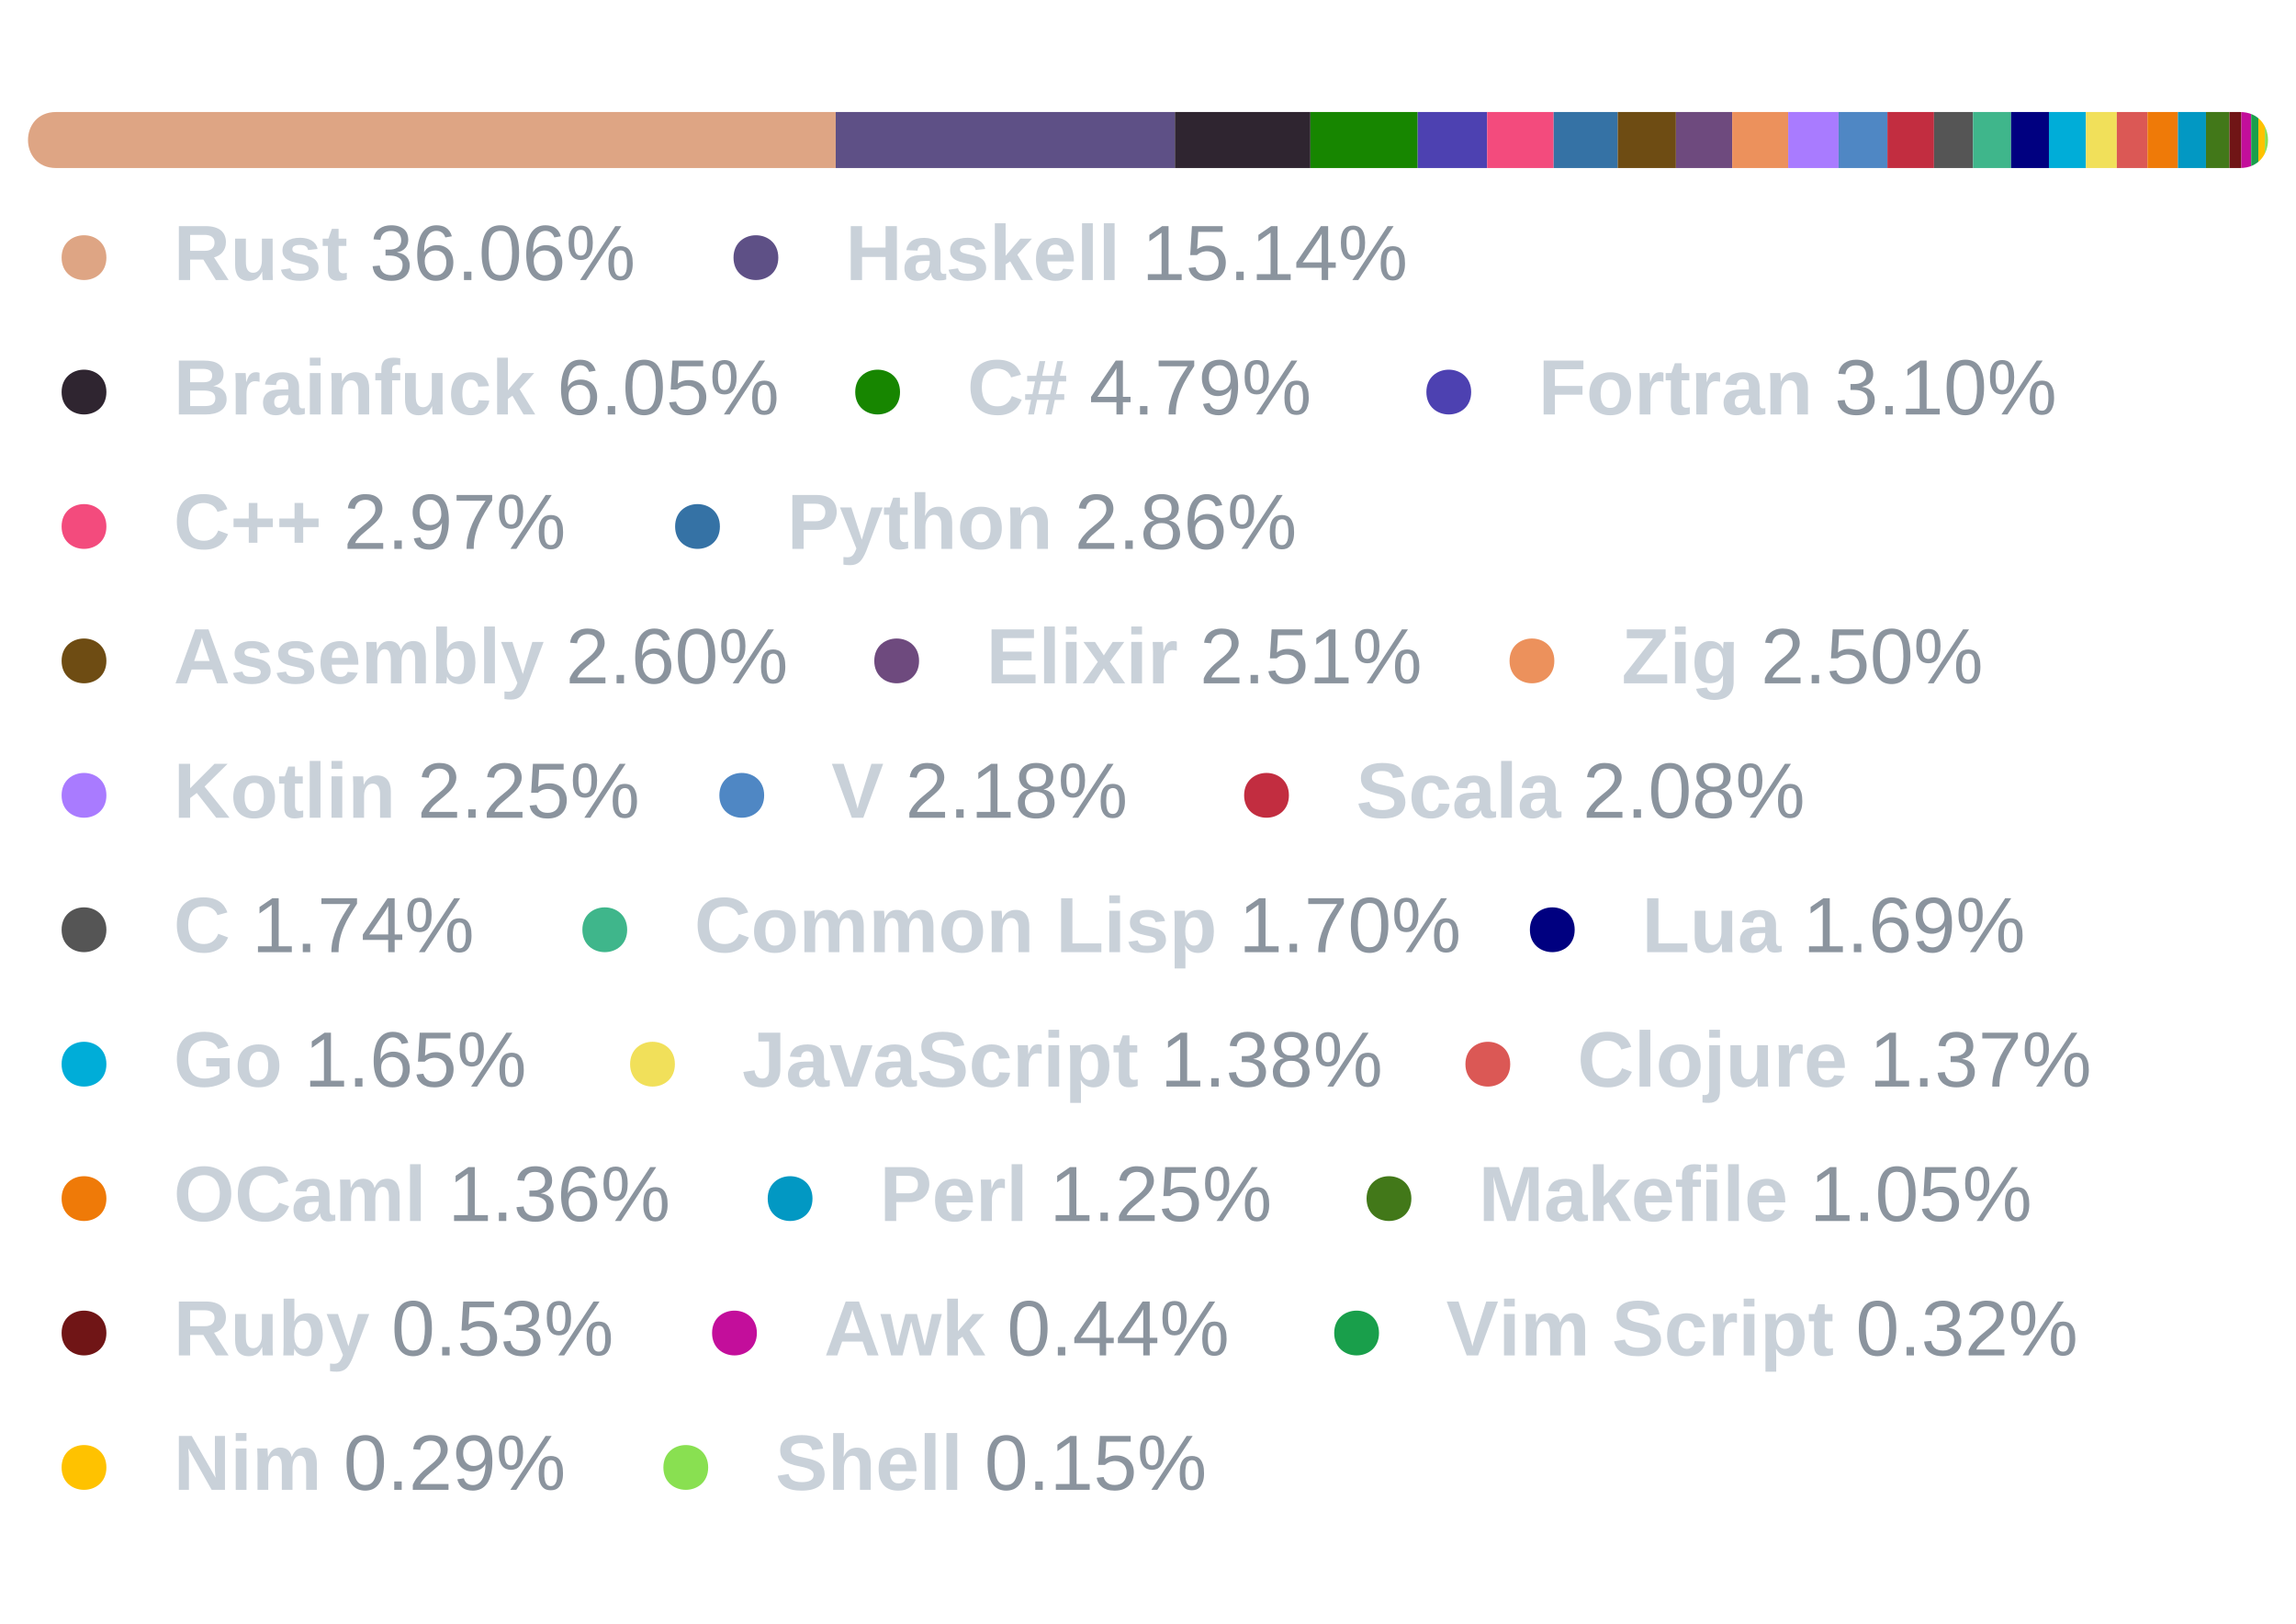 <?xml version="1.0" encoding="UTF-8"?>
<svg xmlns="http://www.w3.org/2000/svg" xmlns:xlink="http://www.w3.org/1999/xlink" width="410pt" height="290pt" viewBox="0 0 410 290" version="1.1">
<defs>
<g>
<symbol overflow="visible" id="glyph0-0">
<path style="stroke:none;" d="M 0.469 0 L 0.469 -9.328 L 4.188 -9.328 L 4.188 0 Z M 0.938 -0.469 L 3.719 -0.469 L 3.719 -8.859 L 0.938 -8.859 Z M 0.938 -0.469 "/>
</symbol>
<symbol overflow="visible" id="glyph0-1">
<path style="stroke:none;" d="M 7.547 0 L 5.312 -3.656 L 2.953 -3.656 L 2.953 0 L 0.938 0 L 0.938 -9.625 L 5.75 -9.625 C 6.352 -9.625 6.879 -9.555 7.328 -9.422 C 7.773 -9.297 8.148 -9.109 8.453 -8.859 C 8.754 -8.609 8.977 -8.305 9.125 -7.953 C 9.27 -7.598 9.344 -7.203 9.344 -6.766 C 9.344 -6.398 9.289 -6.066 9.188 -5.766 C 9.082 -5.473 8.93 -5.207 8.734 -4.969 C 8.547 -4.738 8.32 -4.547 8.062 -4.391 C 7.801 -4.234 7.52 -4.117 7.219 -4.047 L 9.828 0 Z M 7.312 -6.672 C 7.312 -7.148 7.156 -7.5 6.844 -7.719 C 6.539 -7.945 6.102 -8.062 5.531 -8.062 L 2.953 -8.062 L 2.953 -5.219 L 5.594 -5.219 C 5.895 -5.219 6.148 -5.254 6.359 -5.328 C 6.578 -5.398 6.754 -5.5 6.891 -5.625 C 7.035 -5.758 7.141 -5.914 7.203 -6.094 C 7.273 -6.27 7.312 -6.461 7.312 -6.672 Z M 7.312 -6.672 "/>
</symbol>
<symbol overflow="visible" id="glyph0-2">
<path style="stroke:none;" d="M 2.797 -7.391 L 2.797 -3.25 C 2.797 -2.957 2.816 -2.691 2.859 -2.453 C 2.898 -2.211 2.973 -2.008 3.078 -1.844 C 3.18 -1.676 3.316 -1.539 3.484 -1.438 C 3.648 -1.344 3.859 -1.297 4.109 -1.297 C 4.336 -1.297 4.547 -1.348 4.734 -1.453 C 4.922 -1.555 5.082 -1.703 5.219 -1.891 C 5.352 -2.078 5.457 -2.301 5.531 -2.562 C 5.613 -2.82 5.656 -3.113 5.656 -3.438 L 5.656 -7.391 L 7.578 -7.391 L 7.578 -1.656 C 7.578 -1.5 7.578 -1.332 7.578 -1.156 C 7.578 -0.988 7.582 -0.828 7.594 -0.672 C 7.602 -0.523 7.609 -0.391 7.609 -0.266 C 7.617 -0.148 7.625 -0.062 7.625 0 L 5.797 0 C 5.797 -0.051 5.785 -0.133 5.766 -0.25 C 5.754 -0.375 5.742 -0.508 5.734 -0.656 C 5.734 -0.801 5.727 -0.945 5.719 -1.094 C 5.719 -1.238 5.719 -1.363 5.719 -1.469 L 5.688 -1.469 C 5.426 -0.906 5.098 -0.492 4.703 -0.234 C 4.305 0.016 3.836 0.141 3.297 0.141 C 2.859 0.141 2.484 0.066 2.172 -0.078 C 1.859 -0.223 1.602 -0.422 1.406 -0.672 C 1.219 -0.93 1.082 -1.234 1 -1.578 C 0.914 -1.922 0.875 -2.297 0.875 -2.703 L 0.875 -7.391 Z M 2.797 -7.391 "/>
</symbol>
<symbol overflow="visible" id="glyph0-3">
<path style="stroke:none;" d="M 7.219 -2.156 C 7.219 -1.801 7.141 -1.484 6.984 -1.203 C 6.836 -0.922 6.625 -0.68 6.344 -0.484 C 6.062 -0.285 5.711 -0.129 5.297 -0.016 C 4.891 0.086 4.426 0.141 3.906 0.141 C 3.438 0.141 3.008 0.102 2.625 0.031 C 2.25 -0.031 1.914 -0.141 1.625 -0.297 C 1.344 -0.461 1.109 -0.672 0.922 -0.922 C 0.734 -1.172 0.594 -1.477 0.5 -1.844 L 2.188 -2.094 C 2.238 -1.895 2.312 -1.727 2.406 -1.594 C 2.5 -1.469 2.613 -1.367 2.75 -1.297 C 2.895 -1.234 3.062 -1.191 3.25 -1.172 C 3.445 -1.148 3.664 -1.141 3.906 -1.141 C 4.125 -1.141 4.328 -1.148 4.516 -1.172 C 4.703 -1.191 4.863 -1.234 5 -1.297 C 5.145 -1.359 5.254 -1.445 5.328 -1.562 C 5.41 -1.676 5.453 -1.816 5.453 -1.984 C 5.453 -2.172 5.395 -2.32 5.281 -2.438 C 5.164 -2.551 5.008 -2.641 4.812 -2.703 C 4.625 -2.773 4.398 -2.836 4.141 -2.891 C 3.879 -2.941 3.598 -3.004 3.297 -3.078 C 2.992 -3.141 2.691 -3.219 2.391 -3.312 C 2.086 -3.414 1.816 -3.547 1.578 -3.703 C 1.336 -3.867 1.145 -4.078 1 -4.328 C 0.852 -4.586 0.781 -4.91 0.781 -5.297 C 0.781 -5.648 0.848 -5.961 0.984 -6.234 C 1.129 -6.516 1.332 -6.75 1.594 -6.938 C 1.852 -7.133 2.176 -7.285 2.562 -7.391 C 2.957 -7.492 3.41 -7.547 3.922 -7.547 C 4.316 -7.547 4.688 -7.504 5.031 -7.422 C 5.383 -7.348 5.695 -7.227 5.969 -7.062 C 6.238 -6.906 6.469 -6.703 6.656 -6.453 C 6.844 -6.203 6.973 -5.898 7.047 -5.547 L 5.344 -5.359 C 5.312 -5.547 5.254 -5.695 5.172 -5.812 C 5.086 -5.926 4.984 -6.016 4.859 -6.078 C 4.742 -6.148 4.602 -6.195 4.438 -6.219 C 4.281 -6.25 4.109 -6.266 3.922 -6.266 C 3.461 -6.266 3.117 -6.203 2.891 -6.078 C 2.66 -5.961 2.547 -5.77 2.547 -5.5 C 2.547 -5.332 2.594 -5.195 2.688 -5.094 C 2.781 -5 2.91 -4.914 3.078 -4.844 C 3.254 -4.781 3.457 -4.723 3.688 -4.672 C 3.926 -4.629 4.188 -4.57 4.469 -4.5 C 4.812 -4.426 5.145 -4.344 5.469 -4.25 C 5.801 -4.156 6.094 -4.02 6.344 -3.844 C 6.602 -3.676 6.812 -3.457 6.969 -3.188 C 7.133 -2.914 7.219 -2.57 7.219 -2.156 Z M 7.219 -2.156 "/>
</symbol>
<symbol overflow="visible" id="glyph0-4">
<path style="stroke:none;" d="M 2.875 0.125 C 2.312 0.125 1.875 -0.023 1.562 -0.328 C 1.258 -0.641 1.109 -1.109 1.109 -1.734 L 1.109 -6.094 L 0.172 -6.094 L 0.172 -7.391 L 1.203 -7.391 L 1.812 -9.141 L 3.016 -9.141 L 3.016 -7.391 L 4.406 -7.391 L 4.406 -6.094 L 3.016 -6.094 L 3.016 -2.25 C 3.016 -1.895 3.082 -1.629 3.219 -1.453 C 3.352 -1.285 3.562 -1.203 3.844 -1.203 C 3.969 -1.203 4.078 -1.211 4.172 -1.234 C 4.266 -1.254 4.367 -1.273 4.484 -1.297 L 4.484 -0.109 C 4.254 -0.035 4.004 0.02 3.734 0.062 C 3.473 0.102 3.188 0.125 2.875 0.125 Z M 2.875 0.125 "/>
</symbol>
<symbol overflow="visible" id="glyph0-5">
<path style="stroke:none;" d=""/>
</symbol>
<symbol overflow="visible" id="glyph0-6">
<path style="stroke:none;" d="M 7.156 0 L 7.156 -4.125 L 2.953 -4.125 L 2.953 0 L 0.938 0 L 0.938 -9.625 L 2.953 -9.625 L 2.953 -5.797 L 7.156 -5.797 L 7.156 -9.625 L 9.172 -9.625 L 9.172 0 Z M 7.156 0 "/>
</symbol>
<symbol overflow="visible" id="glyph0-7">
<path style="stroke:none;" d="M 2.688 0.141 C 2.332 0.141 2.016 0.094 1.734 0 C 1.453 -0.102 1.211 -0.25 1.016 -0.438 C 0.816 -0.625 0.664 -0.859 0.562 -1.141 C 0.457 -1.422 0.406 -1.738 0.406 -2.094 C 0.406 -2.531 0.484 -2.895 0.641 -3.188 C 0.797 -3.488 1.004 -3.734 1.266 -3.922 C 1.523 -4.109 1.832 -4.242 2.188 -4.328 C 2.551 -4.41 2.93 -4.453 3.328 -4.453 L 4.922 -4.484 L 4.922 -4.859 C 4.922 -5.129 4.895 -5.352 4.844 -5.531 C 4.801 -5.707 4.734 -5.852 4.641 -5.969 C 4.547 -6.082 4.43 -6.164 4.297 -6.219 C 4.172 -6.27 4.02 -6.297 3.844 -6.297 C 3.688 -6.297 3.547 -6.273 3.422 -6.234 C 3.297 -6.203 3.188 -6.145 3.094 -6.062 C 3 -5.988 2.922 -5.883 2.859 -5.75 C 2.805 -5.613 2.77 -5.445 2.75 -5.25 L 0.75 -5.344 C 0.801 -5.664 0.898 -5.957 1.047 -6.219 C 1.191 -6.488 1.391 -6.723 1.641 -6.922 C 1.898 -7.117 2.219 -7.27 2.594 -7.375 C 2.977 -7.477 3.422 -7.531 3.922 -7.531 C 4.379 -7.531 4.785 -7.473 5.141 -7.359 C 5.504 -7.242 5.812 -7.07 6.062 -6.844 C 6.32 -6.625 6.516 -6.348 6.641 -6.016 C 6.773 -5.691 6.844 -5.312 6.844 -4.875 L 6.844 -2.188 C 6.844 -2.008 6.848 -1.852 6.859 -1.719 C 6.879 -1.582 6.91 -1.469 6.953 -1.375 C 6.992 -1.281 7.055 -1.207 7.141 -1.156 C 7.223 -1.113 7.328 -1.094 7.453 -1.094 C 7.598 -1.094 7.738 -1.109 7.875 -1.141 L 7.875 -0.094 C 7.758 -0.07 7.656 -0.047 7.562 -0.016 C 7.477 0.004 7.391 0.02 7.297 0.031 C 7.203 0.051 7.102 0.062 7 0.062 C 6.895 0.07 6.773 0.078 6.641 0.078 C 6.16 0.078 5.805 -0.035 5.578 -0.266 C 5.348 -0.504 5.207 -0.852 5.156 -1.312 L 5.125 -1.312 C 4.863 -0.852 4.535 -0.492 4.141 -0.234 C 3.742 0.016 3.258 0.141 2.688 0.141 Z M 4.922 -3.422 L 3.938 -3.406 C 3.727 -3.395 3.531 -3.379 3.344 -3.359 C 3.164 -3.336 3.004 -3.285 2.859 -3.203 C 2.723 -3.117 2.613 -3 2.531 -2.844 C 2.445 -2.695 2.406 -2.5 2.406 -2.25 C 2.406 -1.895 2.488 -1.629 2.656 -1.453 C 2.82 -1.285 3.035 -1.203 3.297 -1.203 C 3.547 -1.203 3.77 -1.254 3.969 -1.359 C 4.164 -1.461 4.332 -1.598 4.469 -1.766 C 4.613 -1.941 4.723 -2.141 4.797 -2.359 C 4.879 -2.586 4.922 -2.816 4.922 -3.047 Z M 4.922 -3.422 "/>
</symbol>
<symbol overflow="visible" id="glyph0-8">
<path style="stroke:none;" d="M 5.703 0 L 3.719 -3.344 L 2.906 -2.781 L 2.906 0 L 0.984 0 L 0.984 -10.141 L 2.906 -10.141 L 2.906 -4.328 L 5.531 -7.391 L 7.609 -7.391 L 5 -4.516 L 7.797 0 Z M 5.703 0 "/>
</symbol>
<symbol overflow="visible" id="glyph0-9">
<path style="stroke:none;" d="M 4 0.141 C 3.469 0.141 2.988 0.062 2.562 -0.094 C 2.133 -0.25 1.77 -0.488 1.469 -0.812 C 1.176 -1.133 0.945 -1.535 0.781 -2.016 C 0.625 -2.504 0.547 -3.078 0.547 -3.734 C 0.547 -4.441 0.641 -5.035 0.828 -5.516 C 1.016 -5.992 1.27 -6.383 1.594 -6.688 C 1.914 -6.988 2.285 -7.203 2.703 -7.328 C 3.129 -7.461 3.57 -7.531 4.031 -7.531 C 4.613 -7.531 5.109 -7.426 5.516 -7.219 C 5.93 -7.02 6.27 -6.738 6.531 -6.375 C 6.801 -6.008 7 -5.57 7.125 -5.062 C 7.25 -4.562 7.312 -4.004 7.312 -3.391 L 7.312 -3.328 L 2.562 -3.328 C 2.562 -3.016 2.586 -2.723 2.641 -2.453 C 2.703 -2.191 2.789 -1.961 2.906 -1.766 C 3.031 -1.578 3.191 -1.426 3.391 -1.312 C 3.586 -1.207 3.828 -1.156 4.109 -1.156 C 4.441 -1.156 4.711 -1.223 4.922 -1.359 C 5.141 -1.504 5.297 -1.727 5.391 -2.031 L 7.203 -1.875 C 7.117 -1.664 7 -1.441 6.844 -1.203 C 6.695 -0.961 6.5 -0.742 6.25 -0.547 C 6.008 -0.348 5.707 -0.18 5.344 -0.047 C 4.977 0.078 4.531 0.141 4 0.141 Z M 4 -6.328 C 3.812 -6.328 3.629 -6.289 3.453 -6.219 C 3.285 -6.156 3.141 -6.051 3.016 -5.906 C 2.891 -5.758 2.785 -5.57 2.703 -5.344 C 2.629 -5.125 2.586 -4.852 2.578 -4.531 L 5.453 -4.531 C 5.41 -5.125 5.266 -5.57 5.016 -5.875 C 4.766 -6.176 4.426 -6.328 4 -6.328 Z M 4 -6.328 "/>
</symbol>
<symbol overflow="visible" id="glyph0-10">
<path style="stroke:none;" d="M 0.984 0 L 0.984 -10.141 L 2.906 -10.141 L 2.906 0 Z M 0.984 0 "/>
</symbol>
<symbol overflow="visible" id="glyph0-11">
<path style="stroke:none;" d="M 9.469 -2.75 C 9.469 -2.258 9.367 -1.836 9.172 -1.484 C 8.984 -1.141 8.719 -0.859 8.375 -0.641 C 8.039 -0.422 7.645 -0.258 7.188 -0.156 C 6.738 -0.051 6.258 0 5.75 0 L 0.938 0 L 0.938 -9.625 L 5.344 -9.625 C 5.914 -9.625 6.422 -9.578 6.859 -9.484 C 7.305 -9.391 7.68 -9.238 7.984 -9.031 C 8.297 -8.832 8.531 -8.582 8.688 -8.281 C 8.844 -7.977 8.922 -7.625 8.922 -7.219 C 8.922 -6.664 8.77 -6.203 8.469 -5.828 C 8.164 -5.453 7.703 -5.195 7.078 -5.062 C 7.859 -4.969 8.453 -4.723 8.859 -4.328 C 9.266 -3.93 9.469 -3.406 9.469 -2.75 Z M 6.891 -6.938 C 6.891 -7.375 6.75 -7.68 6.469 -7.859 C 6.195 -8.047 5.789 -8.141 5.25 -8.141 L 2.953 -8.141 L 2.953 -5.75 L 5.266 -5.75 C 5.836 -5.75 6.25 -5.848 6.5 -6.047 C 6.758 -6.242 6.891 -6.539 6.891 -6.938 Z M 7.453 -2.906 C 7.453 -3.156 7.398 -3.367 7.297 -3.547 C 7.203 -3.723 7.066 -3.863 6.891 -3.969 C 6.711 -4.07 6.504 -4.145 6.266 -4.188 C 6.035 -4.238 5.785 -4.266 5.516 -4.266 L 2.953 -4.266 L 2.953 -1.5 L 5.578 -1.5 C 5.848 -1.5 6.098 -1.52 6.328 -1.562 C 6.555 -1.602 6.754 -1.676 6.922 -1.781 C 7.086 -1.895 7.219 -2.039 7.312 -2.219 C 7.406 -2.406 7.453 -2.633 7.453 -2.906 Z M 7.453 -2.906 "/>
</symbol>
<symbol overflow="visible" id="glyph0-12">
<path style="stroke:none;" d="M 0.984 0 L 0.984 -5.656 C 0.984 -5.82 0.977 -5.992 0.969 -6.172 C 0.969 -6.348 0.961 -6.516 0.953 -6.672 C 0.953 -6.836 0.945 -6.984 0.938 -7.109 C 0.938 -7.242 0.93 -7.336 0.922 -7.391 L 2.75 -7.391 C 2.758 -7.336 2.77 -7.242 2.781 -7.109 C 2.789 -6.973 2.801 -6.828 2.812 -6.672 C 2.82 -6.516 2.828 -6.359 2.828 -6.203 C 2.836 -6.047 2.844 -5.914 2.844 -5.812 L 2.875 -5.812 C 2.969 -6.082 3.062 -6.32 3.156 -6.531 C 3.25 -6.75 3.359 -6.93 3.484 -7.078 C 3.617 -7.223 3.773 -7.336 3.953 -7.422 C 4.141 -7.504 4.367 -7.547 4.641 -7.547 C 4.754 -7.547 4.863 -7.535 4.969 -7.516 C 5.082 -7.492 5.172 -7.469 5.234 -7.438 L 5.234 -5.828 C 5.109 -5.859 4.984 -5.883 4.859 -5.906 C 4.734 -5.926 4.586 -5.938 4.422 -5.938 C 3.941 -5.938 3.566 -5.738 3.297 -5.344 C 3.035 -4.957 2.906 -4.383 2.906 -3.625 L 2.906 0 Z M 0.984 0 "/>
</symbol>
<symbol overflow="visible" id="glyph0-13">
<path style="stroke:none;" d="M 0.984 -8.734 L 0.984 -10.141 L 2.906 -10.141 L 2.906 -8.734 Z M 0.984 0 L 0.984 -7.391 L 2.906 -7.391 L 2.906 0 Z M 0.984 0 "/>
</symbol>
<symbol overflow="visible" id="glyph0-14">
<path style="stroke:none;" d="M 5.766 0 L 5.766 -4.156 C 5.766 -4.438 5.742 -4.695 5.703 -4.938 C 5.66 -5.176 5.582 -5.379 5.469 -5.547 C 5.363 -5.723 5.227 -5.859 5.062 -5.953 C 4.895 -6.047 4.691 -6.094 4.453 -6.094 C 4.223 -6.094 4.008 -6.039 3.812 -5.938 C 3.625 -5.844 3.461 -5.695 3.328 -5.5 C 3.191 -5.312 3.086 -5.086 3.016 -4.828 C 2.941 -4.566 2.906 -4.281 2.906 -3.969 L 2.906 0 L 0.984 0 L 0.984 -5.75 C 0.984 -5.906 0.977 -6.066 0.969 -6.234 C 0.969 -6.398 0.961 -6.562 0.953 -6.719 C 0.953 -6.875 0.945 -7.008 0.938 -7.125 C 0.938 -7.25 0.93 -7.336 0.922 -7.391 L 2.75 -7.391 C 2.758 -7.336 2.77 -7.25 2.781 -7.125 C 2.789 -7.008 2.801 -6.879 2.812 -6.734 C 2.82 -6.586 2.828 -6.441 2.828 -6.297 C 2.836 -6.148 2.844 -6.023 2.844 -5.922 L 2.875 -5.922 C 3.133 -6.492 3.457 -6.906 3.844 -7.156 C 4.238 -7.414 4.707 -7.547 5.25 -7.547 C 5.695 -7.547 6.07 -7.473 6.375 -7.328 C 6.688 -7.18 6.938 -6.977 7.125 -6.719 C 7.32 -6.469 7.461 -6.164 7.547 -5.812 C 7.641 -5.469 7.688 -5.098 7.688 -4.703 L 7.688 0 Z M 5.766 0 "/>
</symbol>
<symbol overflow="visible" id="glyph0-15">
<path style="stroke:none;" d="M 3.234 -6.094 L 3.234 0 L 1.312 0 L 1.312 -6.094 L 0.234 -6.094 L 0.234 -7.391 L 1.312 -7.391 L 1.312 -8.172 C 1.312 -8.453 1.348 -8.711 1.422 -8.953 C 1.492 -9.191 1.609 -9.398 1.766 -9.578 C 1.93 -9.754 2.148 -9.891 2.422 -9.984 C 2.703 -10.086 3.051 -10.141 3.469 -10.141 C 3.688 -10.141 3.898 -10.129 4.109 -10.109 C 4.328 -10.086 4.52 -10.062 4.688 -10.031 L 4.688 -8.797 C 4.602 -8.816 4.508 -8.832 4.406 -8.844 C 4.312 -8.852 4.219 -8.859 4.125 -8.859 C 3.945 -8.859 3.801 -8.836 3.688 -8.797 C 3.57 -8.766 3.477 -8.711 3.406 -8.641 C 3.344 -8.566 3.297 -8.473 3.266 -8.359 C 3.242 -8.254 3.234 -8.129 3.234 -7.984 L 3.234 -7.391 L 4.688 -7.391 L 4.688 -6.094 Z M 3.234 -6.094 "/>
</symbol>
<symbol overflow="visible" id="glyph0-16">
<path style="stroke:none;" d="M 4.062 0.141 C 3.469 0.141 2.953 0.051 2.516 -0.125 C 2.078 -0.312 1.711 -0.57 1.422 -0.906 C 1.129 -1.238 0.91 -1.641 0.766 -2.109 C 0.617 -2.578 0.547 -3.094 0.547 -3.656 C 0.547 -4.27 0.625 -4.816 0.781 -5.297 C 0.945 -5.773 1.176 -6.18 1.469 -6.516 C 1.77 -6.848 2.141 -7.098 2.578 -7.266 C 3.023 -7.441 3.531 -7.531 4.094 -7.531 C 4.57 -7.531 4.992 -7.469 5.359 -7.344 C 5.734 -7.219 6.055 -7.039 6.328 -6.812 C 6.598 -6.594 6.812 -6.332 6.969 -6.031 C 7.133 -5.727 7.254 -5.406 7.328 -5.062 L 5.391 -4.969 C 5.336 -5.344 5.203 -5.645 4.984 -5.875 C 4.766 -6.102 4.453 -6.219 4.047 -6.219 C 3.535 -6.219 3.16 -6.004 2.922 -5.578 C 2.68 -5.148 2.562 -4.535 2.562 -3.734 C 2.562 -2.023 3.066 -1.172 4.078 -1.172 C 4.441 -1.172 4.742 -1.285 4.984 -1.516 C 5.234 -1.742 5.391 -2.086 5.453 -2.547 L 7.375 -2.469 C 7.332 -2.125 7.227 -1.797 7.062 -1.484 C 6.906 -1.172 6.688 -0.895 6.406 -0.656 C 6.133 -0.414 5.801 -0.223 5.406 -0.078 C 5.008 0.066 4.562 0.141 4.062 0.141 Z M 4.062 0.141 "/>
</symbol>
<symbol overflow="visible" id="glyph0-17">
<path style="stroke:none;" d="M 5.438 -1.453 C 5.812 -1.453 6.133 -1.504 6.406 -1.609 C 6.688 -1.711 6.926 -1.852 7.125 -2.031 C 7.332 -2.207 7.504 -2.406 7.641 -2.625 C 7.773 -2.844 7.883 -3.062 7.969 -3.281 L 9.734 -2.625 C 9.586 -2.27 9.398 -1.926 9.172 -1.594 C 8.941 -1.258 8.656 -0.961 8.312 -0.703 C 7.977 -0.453 7.57 -0.25 7.094 -0.094 C 6.625 0.062 6.07 0.141 5.438 0.141 C 4.602 0.141 3.879 0.016 3.266 -0.234 C 2.66 -0.484 2.156 -0.828 1.75 -1.266 C 1.352 -1.711 1.055 -2.242 0.859 -2.859 C 0.672 -3.473 0.578 -4.141 0.578 -4.859 C 0.578 -5.609 0.672 -6.285 0.859 -6.891 C 1.055 -7.504 1.348 -8.02 1.734 -8.438 C 2.129 -8.863 2.625 -9.191 3.219 -9.422 C 3.82 -9.66 4.531 -9.781 5.344 -9.781 C 5.977 -9.781 6.531 -9.711 7 -9.578 C 7.469 -9.441 7.875 -9.254 8.219 -9.016 C 8.562 -8.773 8.844 -8.492 9.062 -8.172 C 9.289 -7.848 9.473 -7.488 9.609 -7.094 L 7.828 -6.609 C 7.766 -6.816 7.664 -7.016 7.531 -7.203 C 7.395 -7.391 7.227 -7.555 7.031 -7.703 C 6.832 -7.848 6.594 -7.961 6.312 -8.047 C 6.039 -8.141 5.734 -8.188 5.391 -8.188 C 4.898 -8.188 4.477 -8.109 4.125 -7.953 C 3.781 -7.797 3.492 -7.57 3.266 -7.281 C 3.035 -6.988 2.867 -6.641 2.766 -6.234 C 2.66 -5.828 2.609 -5.367 2.609 -4.859 C 2.609 -4.359 2.66 -3.898 2.766 -3.484 C 2.867 -3.066 3.035 -2.707 3.266 -2.406 C 3.492 -2.102 3.785 -1.867 4.141 -1.703 C 4.504 -1.535 4.938 -1.453 5.438 -1.453 Z M 5.438 -1.453 "/>
</symbol>
<symbol overflow="visible" id="glyph0-18">
<path style="stroke:none;" d="M 6.219 -5.891 L 5.75 -3.625 L 7.219 -3.625 L 7.219 -2.609 L 5.531 -2.609 L 4.969 0 L 3.906 0 L 4.453 -2.609 L 2.359 -2.609 L 1.812 0 L 0.766 0 L 1.297 -2.609 L 0.234 -2.609 L 0.234 -3.625 L 1.531 -3.625 L 2 -5.891 L 0.594 -5.891 L 0.594 -6.906 L 2.219 -6.906 L 2.797 -9.531 L 3.828 -9.531 L 3.281 -6.906 L 5.375 -6.906 L 5.953 -9.531 L 7.016 -9.531 L 6.438 -6.906 L 7.562 -6.906 L 7.562 -5.891 Z M 3.062 -5.891 L 2.578 -3.625 L 4.688 -3.625 L 5.172 -5.891 Z M 3.062 -5.891 "/>
</symbol>
<symbol overflow="visible" id="glyph0-19">
<path style="stroke:none;" d="M 2.953 -8.078 L 2.953 -5.094 L 7.875 -5.094 L 7.875 -3.531 L 2.953 -3.531 L 2.953 0 L 0.938 0 L 0.938 -9.625 L 8.047 -9.625 L 8.047 -8.078 Z M 2.953 -8.078 "/>
</symbol>
<symbol overflow="visible" id="glyph0-20">
<path style="stroke:none;" d="M 8 -3.703 C 8 -3.141 7.922 -2.625 7.766 -2.156 C 7.609 -1.688 7.375 -1.281 7.062 -0.938 C 6.75 -0.602 6.359 -0.336 5.891 -0.141 C 5.422 0.047 4.875 0.141 4.25 0.141 C 3.645 0.141 3.113 0.047 2.656 -0.141 C 2.195 -0.328 1.812 -0.586 1.5 -0.922 C 1.188 -1.266 0.945 -1.672 0.781 -2.141 C 0.625 -2.609 0.547 -3.129 0.547 -3.703 C 0.547 -4.254 0.617 -4.766 0.766 -5.234 C 0.922 -5.703 1.156 -6.102 1.469 -6.438 C 1.781 -6.781 2.172 -7.047 2.641 -7.234 C 3.109 -7.43 3.656 -7.531 4.281 -7.531 C 4.945 -7.531 5.516 -7.43 5.984 -7.234 C 6.453 -7.047 6.836 -6.781 7.141 -6.438 C 7.441 -6.102 7.66 -5.703 7.797 -5.234 C 7.93 -4.773 8 -4.266 8 -3.703 Z M 6 -3.703 C 6 -4.586 5.852 -5.227 5.562 -5.625 C 5.281 -6.02 4.863 -6.219 4.312 -6.219 C 3.75 -6.219 3.316 -6.016 3.016 -5.609 C 2.711 -5.211 2.562 -4.578 2.562 -3.703 C 2.562 -3.266 2.598 -2.883 2.672 -2.562 C 2.754 -2.238 2.867 -1.973 3.016 -1.766 C 3.16 -1.566 3.336 -1.414 3.547 -1.312 C 3.754 -1.219 3.977 -1.172 4.219 -1.172 C 4.508 -1.172 4.766 -1.219 4.984 -1.312 C 5.203 -1.414 5.383 -1.566 5.531 -1.766 C 5.688 -1.973 5.801 -2.238 5.875 -2.562 C 5.957 -2.883 6 -3.266 6 -3.703 Z M 6 -3.703 "/>
</symbol>
<symbol overflow="visible" id="glyph0-21">
<path style="stroke:none;" d="M 4.859 -3.891 L 4.859 -1.094 L 3.312 -1.094 L 3.312 -3.891 L 0.594 -3.891 L 0.594 -5.422 L 3.312 -5.422 L 3.312 -8.203 L 4.859 -8.203 L 4.859 -5.422 L 7.609 -5.422 L 7.609 -3.891 Z M 4.859 -3.891 "/>
</symbol>
<symbol overflow="visible" id="glyph0-22">
<path style="stroke:none;" d="M 8.859 -6.578 C 8.859 -6.172 8.785 -5.773 8.641 -5.391 C 8.504 -5.004 8.289 -4.66 8 -4.359 C 7.719 -4.066 7.352 -3.832 6.906 -3.656 C 6.469 -3.477 5.945 -3.391 5.344 -3.391 L 2.953 -3.391 L 2.953 0 L 0.938 0 L 0.938 -9.625 L 5.266 -9.625 C 5.879 -9.625 6.41 -9.551 6.859 -9.406 C 7.316 -9.258 7.691 -9.051 7.984 -8.781 C 8.273 -8.508 8.492 -8.188 8.641 -7.812 C 8.785 -7.445 8.859 -7.035 8.859 -6.578 Z M 6.828 -6.547 C 6.828 -7.047 6.676 -7.422 6.375 -7.672 C 6.082 -7.93 5.633 -8.062 5.031 -8.062 L 2.953 -8.062 L 2.953 -4.938 L 5.094 -4.938 C 5.395 -4.938 5.648 -4.973 5.859 -5.047 C 6.078 -5.129 6.258 -5.238 6.406 -5.375 C 6.551 -5.52 6.656 -5.691 6.719 -5.891 C 6.789 -6.086 6.828 -6.305 6.828 -6.547 Z M 6.828 -6.547 "/>
</symbol>
<symbol overflow="visible" id="glyph0-23">
<path style="stroke:none;" d="M 4 -1.641 L 5.703 -7.391 L 7.719 -7.391 L 4.781 0.391 C 4.414 1.285 4.035 1.922 3.641 2.297 C 3.203 2.703 2.633 2.906 1.938 2.906 C 1.477 2.906 1.07 2.875 0.719 2.812 L 0.719 1.453 C 0.969 1.484 1.188 1.5 1.375 1.5 C 1.57 1.5 1.742 1.477 1.891 1.438 C 2.035 1.395 2.164 1.328 2.281 1.234 C 2.508 1.047 2.719 0.719 2.906 0.25 L 3.031 -0.078 L 0.109 -7.391 L 2.141 -7.391 Z M 4 -1.641 "/>
</symbol>
<symbol overflow="visible" id="glyph0-24">
<path style="stroke:none;" d="M 2.875 -5.922 C 3.133 -6.484 3.457 -6.891 3.844 -7.141 C 4.238 -7.398 4.707 -7.531 5.25 -7.531 C 5.695 -7.531 6.07 -7.457 6.375 -7.312 C 6.688 -7.164 6.938 -6.961 7.125 -6.703 C 7.32 -6.453 7.461 -6.156 7.547 -5.812 C 7.641 -5.469 7.688 -5.094 7.688 -4.688 L 7.688 0 L 5.766 0 L 5.766 -4.141 C 5.766 -4.43 5.742 -4.695 5.703 -4.938 C 5.66 -5.176 5.582 -5.379 5.469 -5.547 C 5.363 -5.711 5.227 -5.844 5.062 -5.938 C 4.895 -6.039 4.691 -6.094 4.453 -6.094 C 4.223 -6.094 4.008 -6.039 3.812 -5.938 C 3.625 -5.832 3.461 -5.688 3.328 -5.5 C 3.191 -5.312 3.086 -5.086 3.016 -4.828 C 2.941 -4.566 2.906 -4.273 2.906 -3.953 L 2.906 0 L 0.984 0 L 0.984 -10.141 L 2.906 -10.141 L 2.906 -7.375 C 2.906 -7.227 2.898 -7.082 2.891 -6.938 C 2.891 -6.789 2.883 -6.648 2.875 -6.516 C 2.863 -6.391 2.852 -6.273 2.844 -6.172 C 2.844 -6.066 2.844 -5.984 2.844 -5.922 Z M 2.875 -5.922 "/>
</symbol>
<symbol overflow="visible" id="glyph0-25">
<path style="stroke:none;" d="M 7.75 0 L 6.891 -2.469 L 3.219 -2.469 L 2.359 0 L 0.344 0 L 3.859 -9.625 L 6.234 -9.625 L 9.734 0 Z M 5.484 -6.75 C 5.43 -6.906 5.379 -7.062 5.328 -7.219 C 5.273 -7.383 5.227 -7.535 5.188 -7.672 C 5.156 -7.805 5.125 -7.914 5.094 -8 C 5.07 -8.094 5.055 -8.145 5.047 -8.156 C 5.047 -8.133 5.035 -8.082 5.016 -8 C 4.992 -7.914 4.961 -7.805 4.922 -7.672 C 4.879 -7.535 4.832 -7.383 4.781 -7.219 C 4.727 -7.062 4.676 -6.906 4.625 -6.75 L 3.672 -3.984 L 6.438 -3.984 Z M 5.484 -6.75 "/>
</symbol>
<symbol overflow="visible" id="glyph0-26">
<path style="stroke:none;" d="M 5.328 0 L 5.328 -4.156 C 5.328 -4.438 5.305 -4.695 5.266 -4.938 C 5.234 -5.176 5.172 -5.379 5.078 -5.547 C 4.992 -5.723 4.879 -5.859 4.734 -5.953 C 4.586 -6.047 4.414 -6.094 4.219 -6.094 C 4.02 -6.094 3.836 -6.039 3.672 -5.938 C 3.516 -5.844 3.379 -5.695 3.266 -5.5 C 3.148 -5.312 3.062 -5.086 3 -4.828 C 2.938 -4.566 2.906 -4.281 2.906 -3.969 L 2.906 0 L 0.984 0 L 0.984 -5.75 C 0.984 -5.906 0.977 -6.066 0.969 -6.234 C 0.969 -6.398 0.961 -6.562 0.953 -6.719 C 0.953 -6.875 0.945 -7.008 0.938 -7.125 C 0.938 -7.25 0.93 -7.336 0.922 -7.391 L 2.75 -7.391 C 2.758 -7.336 2.77 -7.25 2.781 -7.125 C 2.789 -7.008 2.801 -6.879 2.812 -6.734 C 2.82 -6.586 2.828 -6.441 2.828 -6.297 C 2.836 -6.148 2.844 -6.023 2.844 -5.922 L 2.875 -5.922 C 3.113 -6.492 3.406 -6.906 3.75 -7.156 C 4.102 -7.414 4.531 -7.547 5.031 -7.547 C 5.594 -7.547 6.047 -7.406 6.391 -7.125 C 6.734 -6.852 6.961 -6.453 7.078 -5.922 L 7.125 -5.922 C 7.258 -6.234 7.398 -6.488 7.547 -6.688 C 7.703 -6.895 7.867 -7.062 8.047 -7.188 C 8.234 -7.312 8.438 -7.398 8.656 -7.453 C 8.875 -7.516 9.109 -7.547 9.359 -7.547 C 9.766 -7.547 10.109 -7.473 10.391 -7.328 C 10.672 -7.18 10.898 -6.977 11.078 -6.719 C 11.254 -6.469 11.379 -6.164 11.453 -5.812 C 11.535 -5.469 11.578 -5.098 11.578 -4.703 L 11.578 0 L 9.672 0 L 9.672 -4.156 C 9.672 -4.438 9.648 -4.695 9.609 -4.938 C 9.578 -5.176 9.516 -5.379 9.422 -5.547 C 9.336 -5.723 9.223 -5.859 9.078 -5.953 C 8.93 -6.047 8.754 -6.094 8.547 -6.094 C 8.359 -6.094 8.188 -6.039 8.031 -5.938 C 7.875 -5.844 7.734 -5.707 7.609 -5.531 C 7.492 -5.352 7.406 -5.141 7.344 -4.891 C 7.281 -4.641 7.242 -4.359 7.234 -4.047 L 7.234 0 Z M 5.328 0 "/>
</symbol>
<symbol overflow="visible" id="glyph0-27">
<path style="stroke:none;" d="M 7.984 -3.719 C 7.984 -3.164 7.926 -2.648 7.812 -2.172 C 7.695 -1.703 7.523 -1.297 7.297 -0.953 C 7.066 -0.609 6.77 -0.336 6.406 -0.141 C 6.051 0.047 5.629 0.141 5.141 0.141 C 4.922 0.141 4.703 0.113 4.484 0.062 C 4.266 0.02 4.055 -0.051 3.859 -0.156 C 3.66 -0.258 3.477 -0.395 3.312 -0.562 C 3.156 -0.738 3.02 -0.945 2.906 -1.188 L 2.891 -1.188 C 2.891 -1.094 2.883 -0.984 2.875 -0.859 C 2.863 -0.734 2.852 -0.613 2.844 -0.5 C 2.844 -0.383 2.832 -0.281 2.812 -0.188 C 2.801 -0.102 2.797 -0.039 2.797 0 L 0.922 0 C 0.93 -0.156 0.941 -0.379 0.953 -0.672 C 0.973 -0.973 0.984 -1.312 0.984 -1.688 L 0.984 -10.141 L 2.906 -10.141 L 2.906 -7.312 C 2.906 -7.164 2.898 -7.02 2.891 -6.875 C 2.891 -6.738 2.891 -6.613 2.891 -6.5 C 2.879 -6.363 2.875 -6.234 2.875 -6.109 L 2.906 -6.109 C 3.133 -6.617 3.453 -6.984 3.859 -7.203 C 4.266 -7.422 4.734 -7.531 5.266 -7.531 C 5.734 -7.531 6.141 -7.438 6.484 -7.25 C 6.828 -7.062 7.109 -6.797 7.328 -6.453 C 7.547 -6.117 7.707 -5.719 7.812 -5.25 C 7.926 -4.781 7.984 -4.27 7.984 -3.719 Z M 5.969 -3.719 C 5.969 -4.562 5.844 -5.188 5.594 -5.594 C 5.352 -6 4.977 -6.203 4.469 -6.203 C 4.27 -6.203 4.07 -6.16 3.875 -6.078 C 3.688 -6.004 3.516 -5.867 3.359 -5.672 C 3.211 -5.484 3.094 -5.223 3 -4.891 C 2.914 -4.566 2.875 -4.16 2.875 -3.672 C 2.875 -3.18 2.914 -2.773 3 -2.453 C 3.094 -2.141 3.211 -1.883 3.359 -1.688 C 3.504 -1.5 3.672 -1.363 3.859 -1.281 C 4.055 -1.207 4.254 -1.172 4.453 -1.172 C 4.941 -1.172 5.316 -1.375 5.578 -1.781 C 5.836 -2.188 5.969 -2.832 5.969 -3.719 Z M 5.969 -3.719 "/>
</symbol>
<symbol overflow="visible" id="glyph0-28">
<path style="stroke:none;" d="M 0.938 0 L 0.938 -9.625 L 8.516 -9.625 L 8.516 -8.078 L 2.953 -8.078 L 2.953 -5.656 L 8.094 -5.656 L 8.094 -4.094 L 2.953 -4.094 L 2.953 -1.562 L 8.797 -1.562 L 8.797 0 Z M 0.938 0 "/>
</symbol>
<symbol overflow="visible" id="glyph0-29">
<path style="stroke:none;" d="M 5.594 0 L 3.875 -2.688 L 2.141 0 L 0.094 0 L 2.797 -3.828 L 0.219 -7.391 L 2.297 -7.391 L 3.875 -4.984 L 5.453 -7.391 L 7.531 -7.391 L 4.953 -3.844 L 7.688 0 Z M 5.594 0 "/>
</symbol>
<symbol overflow="visible" id="glyph0-30">
<path style="stroke:none;" d="M 8.156 0 L 0.422 0 L 0.422 -1.422 L 5.625 -8.047 L 0.938 -8.047 L 0.938 -9.625 L 7.875 -9.625 L 7.875 -8.234 L 2.656 -1.578 L 8.156 -1.578 Z M 8.156 0 "/>
</symbol>
<symbol overflow="visible" id="glyph0-31">
<path style="stroke:none;" d="M 4.078 2.969 C 3.586 2.969 3.156 2.914 2.781 2.812 C 2.414 2.719 2.098 2.582 1.828 2.406 C 1.566 2.227 1.359 2.02 1.203 1.781 C 1.047 1.539 0.938 1.273 0.875 0.984 L 2.797 0.75 C 2.867 1.051 3.016 1.285 3.234 1.453 C 3.461 1.617 3.758 1.703 4.125 1.703 C 4.352 1.703 4.562 1.672 4.75 1.609 C 4.938 1.547 5.098 1.438 5.234 1.281 C 5.367 1.125 5.473 0.922 5.547 0.672 C 5.629 0.422 5.672 0.113 5.672 -0.25 C 5.672 -0.375 5.672 -0.504 5.672 -0.641 C 5.672 -0.773 5.672 -0.895 5.672 -1 C 5.68 -1.133 5.688 -1.258 5.688 -1.375 L 5.672 -1.375 C 5.441 -0.895 5.125 -0.547 4.719 -0.328 C 4.32 -0.117 3.844 -0.016 3.281 -0.016 C 2.812 -0.016 2.406 -0.102 2.062 -0.281 C 1.727 -0.469 1.445 -0.727 1.219 -1.062 C 1 -1.395 0.836 -1.789 0.734 -2.25 C 0.629 -2.707 0.578 -3.211 0.578 -3.766 C 0.578 -4.328 0.633 -4.836 0.75 -5.297 C 0.863 -5.766 1.035 -6.164 1.266 -6.5 C 1.504 -6.832 1.801 -7.086 2.156 -7.266 C 2.508 -7.453 2.938 -7.547 3.438 -7.547 C 3.926 -7.547 4.363 -7.438 4.75 -7.219 C 5.145 -7.008 5.453 -6.672 5.672 -6.203 L 5.703 -6.203 C 5.703 -6.297 5.703 -6.406 5.703 -6.531 C 5.711 -6.664 5.723 -6.789 5.734 -6.906 C 5.742 -7.02 5.754 -7.117 5.766 -7.203 C 5.773 -7.297 5.785 -7.359 5.797 -7.391 L 7.609 -7.391 C 7.609 -7.234 7.602 -7.004 7.594 -6.703 C 7.582 -6.41 7.578 -6.07 7.578 -5.688 L 7.578 -0.219 C 7.578 0.312 7.5 0.773 7.344 1.172 C 7.188 1.578 6.957 1.91 6.656 2.172 C 6.363 2.441 6 2.641 5.562 2.766 C 5.125 2.898 4.629 2.969 4.078 2.969 Z M 5.688 -3.797 C 5.688 -4.266 5.641 -4.648 5.547 -4.953 C 5.453 -5.266 5.332 -5.516 5.188 -5.703 C 5.039 -5.891 4.875 -6.02 4.688 -6.094 C 4.5 -6.176 4.305 -6.219 4.109 -6.219 C 3.867 -6.219 3.648 -6.172 3.453 -6.078 C 3.266 -5.984 3.102 -5.832 2.969 -5.625 C 2.844 -5.426 2.742 -5.172 2.672 -4.859 C 2.609 -4.555 2.578 -4.191 2.578 -3.766 C 2.578 -2.961 2.703 -2.359 2.953 -1.953 C 3.211 -1.547 3.598 -1.344 4.109 -1.344 C 4.297 -1.344 4.484 -1.379 4.672 -1.453 C 4.859 -1.535 5.023 -1.672 5.172 -1.859 C 5.328 -2.047 5.453 -2.297 5.547 -2.609 C 5.641 -2.922 5.688 -3.316 5.688 -3.797 Z M 5.688 -3.797 "/>
</symbol>
<symbol overflow="visible" id="glyph0-32">
<path style="stroke:none;" d="M 7.609 0 L 4.141 -4.422 L 2.953 -3.516 L 2.953 0 L 0.938 0 L 0.938 -9.625 L 2.953 -9.625 L 2.953 -5.266 L 7.297 -9.625 L 9.641 -9.625 L 5.531 -5.562 L 9.984 0 Z M 7.609 0 "/>
</symbol>
<symbol overflow="visible" id="glyph0-33">
<path style="stroke:none;" d="M 5.703 0 L 3.656 0 L 0.094 -9.625 L 2.203 -9.625 L 4.188 -3.453 C 4.25 -3.242 4.305 -3.031 4.359 -2.812 C 4.422 -2.602 4.477 -2.41 4.531 -2.234 C 4.582 -2.023 4.633 -1.82 4.688 -1.625 C 4.738 -1.812 4.785 -2.008 4.828 -2.219 C 4.879 -2.383 4.938 -2.578 5 -2.797 C 5.062 -3.016 5.125 -3.234 5.188 -3.453 L 7.156 -9.625 L 9.25 -9.625 Z M 5.703 0 "/>
</symbol>
<symbol overflow="visible" id="glyph0-34">
<path style="stroke:none;" d="M 8.797 -2.781 C 8.797 -2.344 8.711 -1.941 8.547 -1.578 C 8.391 -1.223 8.145 -0.914 7.812 -0.656 C 7.477 -0.406 7.051 -0.207 6.531 -0.062 C 6.008 0.07 5.383 0.141 4.656 0.141 C 4.02 0.141 3.457 0.082 2.969 -0.031 C 2.488 -0.145 2.07 -0.312 1.719 -0.531 C 1.375 -0.758 1.094 -1.035 0.875 -1.359 C 0.656 -1.691 0.5 -2.078 0.406 -2.516 L 2.359 -2.828 C 2.41 -2.617 2.488 -2.422 2.594 -2.234 C 2.695 -2.055 2.836 -1.906 3.016 -1.781 C 3.203 -1.656 3.43 -1.555 3.703 -1.484 C 3.984 -1.41 4.32 -1.375 4.719 -1.375 C 5.406 -1.375 5.926 -1.477 6.281 -1.688 C 6.645 -1.895 6.828 -2.219 6.828 -2.656 C 6.828 -2.926 6.754 -3.145 6.609 -3.312 C 6.461 -3.477 6.27 -3.613 6.031 -3.719 C 5.789 -3.832 5.508 -3.926 5.188 -4 C 4.875 -4.07 4.551 -4.145 4.219 -4.219 C 3.938 -4.281 3.66 -4.344 3.391 -4.406 C 3.117 -4.477 2.859 -4.562 2.609 -4.656 C 2.359 -4.75 2.125 -4.863 1.906 -5 C 1.695 -5.133 1.516 -5.297 1.359 -5.484 C 1.203 -5.68 1.078 -5.91 0.984 -6.172 C 0.898 -6.43 0.859 -6.734 0.859 -7.078 C 0.859 -7.555 0.953 -7.969 1.141 -8.312 C 1.328 -8.656 1.594 -8.93 1.938 -9.141 C 2.281 -9.359 2.688 -9.52 3.156 -9.625 C 3.625 -9.727 4.133 -9.781 4.688 -9.781 C 5.32 -9.781 5.863 -9.727 6.312 -9.625 C 6.758 -9.531 7.133 -9.379 7.438 -9.172 C 7.738 -8.973 7.977 -8.723 8.156 -8.422 C 8.332 -8.117 8.457 -7.766 8.531 -7.359 L 6.578 -7.094 C 6.484 -7.508 6.281 -7.82 5.969 -8.031 C 5.664 -8.238 5.227 -8.344 4.656 -8.344 C 4.289 -8.344 3.988 -8.312 3.75 -8.25 C 3.52 -8.188 3.336 -8.102 3.203 -8 C 3.066 -7.895 2.969 -7.773 2.906 -7.641 C 2.844 -7.504 2.812 -7.359 2.812 -7.203 C 2.812 -6.961 2.867 -6.766 2.984 -6.609 C 3.098 -6.461 3.258 -6.336 3.469 -6.234 C 3.676 -6.129 3.922 -6.039 4.203 -5.969 C 4.484 -5.895 4.797 -5.82 5.141 -5.75 C 5.441 -5.688 5.738 -5.617 6.031 -5.547 C 6.332 -5.484 6.613 -5.398 6.875 -5.297 C 7.145 -5.203 7.395 -5.086 7.625 -4.953 C 7.863 -4.816 8.066 -4.648 8.234 -4.453 C 8.41 -4.254 8.547 -4.02 8.641 -3.75 C 8.742 -3.477 8.797 -3.156 8.797 -2.781 Z M 8.797 -2.781 "/>
</symbol>
<symbol overflow="visible" id="glyph0-35">
<path style="stroke:none;" d="M 0.938 0 L 0.938 -9.625 L 2.953 -9.625 L 2.953 -1.562 L 8.125 -1.562 L 8.125 0 Z M 0.938 0 "/>
</symbol>
<symbol overflow="visible" id="glyph0-36">
<path style="stroke:none;" d="M 7.984 -3.734 C 7.984 -3.172 7.926 -2.648 7.812 -2.172 C 7.695 -1.703 7.523 -1.297 7.297 -0.953 C 7.066 -0.609 6.77 -0.336 6.406 -0.141 C 6.051 0.047 5.629 0.141 5.141 0.141 C 4.922 0.141 4.703 0.113 4.484 0.062 C 4.266 0.02 4.055 -0.051 3.859 -0.156 C 3.672 -0.258 3.492 -0.395 3.328 -0.562 C 3.16 -0.727 3.02 -0.93 2.906 -1.172 L 2.859 -1.172 C 2.859 -1.148 2.859 -1.094 2.859 -1 C 2.867 -0.914 2.875 -0.812 2.875 -0.688 C 2.883 -0.562 2.891 -0.43 2.891 -0.297 C 2.898 -0.172 2.906 -0.051 2.906 0.062 L 2.906 2.906 L 0.984 2.906 L 0.984 -5.688 C 0.984 -6.07 0.973 -6.41 0.953 -6.703 C 0.941 -7.004 0.93 -7.234 0.922 -7.391 L 2.797 -7.391 C 2.797 -7.359 2.801 -7.297 2.812 -7.203 C 2.832 -7.117 2.844 -7.016 2.844 -6.891 C 2.852 -6.773 2.859 -6.656 2.859 -6.531 C 2.867 -6.406 2.875 -6.289 2.875 -6.188 L 2.906 -6.188 C 3.133 -6.676 3.453 -7.023 3.859 -7.234 C 4.266 -7.441 4.734 -7.547 5.266 -7.547 C 5.734 -7.547 6.141 -7.453 6.484 -7.266 C 6.828 -7.078 7.109 -6.812 7.328 -6.469 C 7.547 -6.133 7.707 -5.734 7.812 -5.266 C 7.926 -4.797 7.984 -4.285 7.984 -3.734 Z M 5.969 -3.734 C 5.969 -4.578 5.836 -5.203 5.578 -5.609 C 5.328 -6.016 4.953 -6.219 4.453 -6.219 C 4.254 -6.219 4.062 -6.176 3.875 -6.094 C 3.688 -6.02 3.52 -5.883 3.375 -5.688 C 3.227 -5.5 3.109 -5.238 3.016 -4.906 C 2.922 -4.582 2.875 -4.172 2.875 -3.672 C 2.875 -3.191 2.914 -2.789 3 -2.469 C 3.094 -2.145 3.211 -1.891 3.359 -1.703 C 3.516 -1.516 3.688 -1.379 3.875 -1.297 C 4.062 -1.211 4.25 -1.172 4.438 -1.172 C 4.688 -1.172 4.906 -1.219 5.094 -1.312 C 5.281 -1.414 5.438 -1.57 5.562 -1.781 C 5.695 -1.988 5.797 -2.254 5.859 -2.578 C 5.93 -2.898 5.969 -3.285 5.969 -3.734 Z M 5.969 -3.734 "/>
</symbol>
<symbol overflow="visible" id="glyph0-37">
<path style="stroke:none;" d="M 5.516 -1.438 C 5.805 -1.438 6.082 -1.457 6.344 -1.5 C 6.613 -1.551 6.863 -1.613 7.094 -1.688 C 7.32 -1.77 7.531 -1.859 7.719 -1.953 C 7.906 -2.047 8.055 -2.145 8.172 -2.25 L 8.172 -3.594 L 5.828 -3.594 L 5.828 -5.078 L 10.016 -5.078 L 10.016 -1.531 C 9.797 -1.312 9.531 -1.098 9.219 -0.891 C 8.914 -0.691 8.57 -0.516 8.188 -0.359 C 7.801 -0.211 7.379 -0.094 6.922 0 C 6.461 0.094 5.973 0.141 5.453 0.141 C 4.598 0.141 3.863 0.016 3.25 -0.234 C 2.633 -0.484 2.129 -0.828 1.734 -1.266 C 1.336 -1.711 1.047 -2.242 0.859 -2.859 C 0.672 -3.473 0.578 -4.141 0.578 -4.859 C 0.578 -5.609 0.676 -6.285 0.875 -6.891 C 1.07 -7.504 1.375 -8.02 1.781 -8.438 C 2.195 -8.863 2.711 -9.191 3.328 -9.422 C 3.941 -9.66 4.664 -9.781 5.5 -9.781 C 6.102 -9.781 6.641 -9.719 7.109 -9.594 C 7.586 -9.477 8.004 -9.312 8.359 -9.094 C 8.711 -8.875 9.008 -8.609 9.25 -8.297 C 9.488 -7.992 9.676 -7.648 9.812 -7.266 L 7.953 -6.703 C 7.867 -6.898 7.758 -7.086 7.625 -7.266 C 7.488 -7.453 7.316 -7.613 7.109 -7.75 C 6.91 -7.883 6.676 -7.988 6.406 -8.062 C 6.145 -8.145 5.844 -8.188 5.5 -8.188 C 5 -8.188 4.566 -8.109 4.203 -7.953 C 3.836 -7.797 3.535 -7.57 3.297 -7.281 C 3.066 -6.988 2.895 -6.641 2.781 -6.234 C 2.664 -5.828 2.609 -5.367 2.609 -4.859 C 2.609 -4.359 2.664 -3.895 2.781 -3.469 C 2.895 -3.051 3.07 -2.691 3.312 -2.391 C 3.551 -2.098 3.852 -1.863 4.219 -1.688 C 4.582 -1.52 5.016 -1.438 5.516 -1.438 Z M 5.516 -1.438 "/>
</symbol>
<symbol overflow="visible" id="glyph0-38">
<path style="stroke:none;" d="M 3.578 0.141 C 3.098 0.141 2.664 0.086 2.281 -0.016 C 1.906 -0.117 1.578 -0.281 1.297 -0.5 C 1.023 -0.719 0.797 -1 0.609 -1.344 C 0.43 -1.688 0.301 -2.109 0.219 -2.609 L 2.219 -2.906 C 2.258 -2.633 2.32 -2.406 2.406 -2.219 C 2.488 -2.039 2.586 -1.891 2.703 -1.766 C 2.816 -1.648 2.945 -1.566 3.094 -1.516 C 3.25 -1.461 3.414 -1.438 3.594 -1.438 C 4 -1.438 4.301 -1.57 4.5 -1.844 C 4.707 -2.113 4.812 -2.5 4.812 -3 L 4.812 -8.047 L 2.906 -8.047 L 2.906 -9.625 L 6.828 -9.625 L 6.828 -3.047 C 6.828 -2.555 6.754 -2.113 6.609 -1.719 C 6.473 -1.332 6.266 -1 5.984 -0.719 C 5.711 -0.445 5.375 -0.234 4.969 -0.078 C 4.57 0.066 4.109 0.141 3.578 0.141 Z M 3.578 0.141 "/>
</symbol>
<symbol overflow="visible" id="glyph0-39">
<path style="stroke:none;" d="M 3.859 -1.547 L 5.719 -7.391 L 7.719 -7.391 L 5 0 L 2.703 0 L 0.062 -7.391 L 2.078 -7.391 Z M 3.859 -1.547 "/>
</symbol>
<symbol overflow="visible" id="glyph0-40">
<path style="stroke:none;" d="M 0.984 -8.734 L 0.984 -10.141 L 2.906 -10.141 L 2.906 -8.734 Z M 0.938 2.906 C 0.688 2.906 0.469 2.898 0.281 2.891 C 0.094 2.879 -0.07 2.863 -0.219 2.844 L -0.219 1.484 C -0.156 1.492 -0.094 1.5 -0.031 1.5 C 0.02 1.508 0.07 1.516 0.125 1.516 C 0.301 1.516 0.441 1.492 0.547 1.453 C 0.66 1.422 0.75 1.363 0.812 1.281 C 0.883 1.195 0.93 1.082 0.953 0.938 C 0.973 0.789 0.984 0.613 0.984 0.406 L 0.984 -7.391 L 2.906 -7.391 L 2.906 0.875 C 2.906 1.164 2.867 1.438 2.797 1.688 C 2.723 1.938 2.609 2.148 2.453 2.328 C 2.297 2.516 2.094 2.656 1.844 2.75 C 1.594 2.852 1.289 2.906 0.938 2.906 Z M 0.938 2.906 "/>
</symbol>
<symbol overflow="visible" id="glyph0-41">
<path style="stroke:none;" d="M 10.297 -4.859 C 10.297 -4.109 10.18 -3.426 9.953 -2.812 C 9.734 -2.195 9.414 -1.672 9 -1.234 C 8.582 -0.797 8.07 -0.457 7.469 -0.219 C 6.863 0.02 6.18 0.141 5.422 0.141 C 4.617 0.141 3.914 0.016 3.312 -0.234 C 2.707 -0.484 2.203 -0.828 1.797 -1.266 C 1.391 -1.711 1.082 -2.242 0.875 -2.859 C 0.676 -3.473 0.578 -4.141 0.578 -4.859 C 0.578 -5.609 0.68 -6.285 0.891 -6.891 C 1.098 -7.504 1.41 -8.02 1.828 -8.438 C 2.242 -8.863 2.754 -9.191 3.359 -9.422 C 3.961 -9.66 4.656 -9.781 5.438 -9.781 C 6.219 -9.781 6.91 -9.66 7.516 -9.422 C 8.117 -9.191 8.625 -8.863 9.031 -8.438 C 9.445 -8.008 9.758 -7.492 9.969 -6.891 C 10.188 -6.285 10.297 -5.609 10.297 -4.859 Z M 8.25 -4.859 C 8.25 -5.367 8.188 -5.828 8.062 -6.234 C 7.938 -6.641 7.754 -6.988 7.516 -7.281 C 7.285 -7.57 6.992 -7.797 6.641 -7.953 C 6.297 -8.109 5.895 -8.188 5.438 -8.188 C 4.969 -8.188 4.555 -8.109 4.203 -7.953 C 3.848 -7.797 3.551 -7.57 3.312 -7.281 C 3.07 -6.988 2.895 -6.641 2.781 -6.234 C 2.664 -5.828 2.609 -5.367 2.609 -4.859 C 2.609 -4.359 2.664 -3.898 2.781 -3.484 C 2.906 -3.066 3.082 -2.707 3.312 -2.406 C 3.551 -2.102 3.848 -1.867 4.203 -1.703 C 4.555 -1.535 4.961 -1.453 5.422 -1.453 C 5.91 -1.453 6.332 -1.535 6.688 -1.703 C 7.039 -1.879 7.332 -2.117 7.562 -2.422 C 7.801 -2.723 7.973 -3.082 8.078 -3.5 C 8.191 -3.914 8.25 -4.367 8.25 -4.859 Z M 8.25 -4.859 "/>
</symbol>
<symbol overflow="visible" id="glyph0-42">
<path style="stroke:none;" d="M 8.938 0 L 8.938 -5.844 C 8.938 -6.07 8.938 -6.305 8.938 -6.547 C 8.945 -6.797 8.957 -7.023 8.969 -7.234 C 8.977 -7.473 8.988 -7.707 9 -7.938 C 8.906 -7.57 8.816 -7.227 8.734 -6.906 C 8.691 -6.77 8.648 -6.629 8.609 -6.484 C 8.566 -6.336 8.523 -6.195 8.484 -6.062 C 8.453 -5.926 8.414 -5.797 8.375 -5.672 C 8.344 -5.555 8.312 -5.457 8.281 -5.375 L 6.547 0 L 5.109 0 L 3.375 -5.375 C 3.352 -5.457 3.32 -5.555 3.281 -5.672 C 3.25 -5.797 3.211 -5.926 3.172 -6.062 C 3.141 -6.195 3.102 -6.336 3.062 -6.484 C 3.02 -6.629 2.977 -6.77 2.938 -6.906 C 2.844 -7.227 2.742 -7.57 2.641 -7.938 C 2.66 -7.676 2.676 -7.414 2.688 -7.156 C 2.695 -6.938 2.707 -6.707 2.719 -6.469 C 2.727 -6.227 2.734 -6.02 2.734 -5.844 L 2.734 0 L 0.938 0 L 0.938 -9.625 L 3.641 -9.625 L 5.359 -4.25 C 5.398 -4.102 5.445 -3.926 5.5 -3.719 C 5.551 -3.52 5.602 -3.32 5.656 -3.125 C 5.719 -2.906 5.781 -2.676 5.844 -2.438 C 5.906 -2.676 5.961 -2.906 6.016 -3.125 C 6.047 -3.219 6.07 -3.312 6.094 -3.406 C 6.125 -3.508 6.156 -3.609 6.188 -3.703 C 6.219 -3.797 6.242 -3.883 6.266 -3.969 C 6.297 -4.062 6.32 -4.145 6.344 -4.219 L 8.047 -9.625 L 10.719 -9.625 L 10.719 0 Z M 8.938 0 "/>
</symbol>
<symbol overflow="visible" id="glyph0-43">
<path style="stroke:none;" d="M 2.984 -1.75 L 4.406 -7.391 L 6.469 -7.391 L 7.875 -1.75 L 9.141 -7.391 L 10.922 -7.391 L 8.969 0 L 6.953 0 L 5.453 -6.031 L 3.906 0 L 1.875 0 L -0.047 -7.391 L 1.766 -7.391 Z M 2.984 -1.75 "/>
</symbol>
<symbol overflow="visible" id="glyph0-44">
<path style="stroke:none;" d="M 6.797 0 L 2.609 -7.422 C 2.629 -7.211 2.648 -7.008 2.672 -6.812 C 2.68 -6.645 2.691 -6.457 2.703 -6.25 C 2.723 -6.051 2.734 -5.863 2.734 -5.688 L 2.734 0 L 0.938 0 L 0.938 -9.625 L 3.234 -9.625 L 7.5 -2.156 C 7.477 -2.344 7.457 -2.539 7.438 -2.75 C 7.414 -2.926 7.398 -3.125 7.391 -3.344 C 7.379 -3.57 7.375 -3.801 7.375 -4.031 L 7.375 -9.625 L 9.172 -9.625 L 9.172 0 Z M 6.797 0 "/>
</symbol>
<symbol overflow="visible" id="glyph1-0">
<path style="stroke:none;" d="M 0.469 0 L 0.469 -9.328 L 4.188 -9.328 L 4.188 0 Z M 0.938 -0.469 L 3.719 -0.469 L 3.719 -8.859 L 0.938 -8.859 Z M 0.938 -0.469 "/>
</symbol>
<symbol overflow="visible" id="glyph1-1">
<path style="stroke:none;" d="M 7.172 -2.656 C 7.172 -2.219 7.098 -1.82 6.953 -1.469 C 6.805 -1.125 6.594 -0.832 6.312 -0.594 C 6.039 -0.352 5.703 -0.172 5.297 -0.047 C 4.891 0.078 4.426 0.141 3.906 0.141 C 3.312 0.141 2.805 0.066 2.391 -0.078 C 1.984 -0.234 1.645 -0.43 1.375 -0.672 C 1.113 -0.922 0.914 -1.195 0.781 -1.5 C 0.656 -1.812 0.57 -2.133 0.531 -2.469 L 1.812 -2.594 C 1.844 -2.332 1.906 -2.098 2 -1.891 C 2.102 -1.68 2.238 -1.5 2.406 -1.344 C 2.57 -1.195 2.773 -1.082 3.016 -1 C 3.266 -0.914 3.562 -0.875 3.906 -0.875 C 4.52 -0.875 5.004 -1.023 5.359 -1.328 C 5.711 -1.641 5.891 -2.098 5.891 -2.703 C 5.891 -3.055 5.812 -3.344 5.656 -3.562 C 5.5 -3.781 5.301 -3.945 5.062 -4.062 C 4.832 -4.188 4.578 -4.27 4.297 -4.312 C 4.023 -4.352 3.773 -4.375 3.547 -4.375 L 2.844 -4.375 L 2.844 -5.438 L 3.516 -5.438 C 3.742 -5.438 3.984 -5.457 4.234 -5.5 C 4.484 -5.551 4.711 -5.641 4.922 -5.766 C 5.129 -5.891 5.301 -6.055 5.438 -6.266 C 5.57 -6.484 5.641 -6.758 5.641 -7.094 C 5.641 -7.613 5.488 -8.02 5.188 -8.312 C 4.883 -8.613 4.43 -8.766 3.828 -8.766 C 3.285 -8.766 2.848 -8.625 2.516 -8.344 C 2.18 -8.07 1.988 -7.68 1.938 -7.172 L 0.703 -7.266 C 0.742 -7.691 0.852 -8.062 1.031 -8.375 C 1.219 -8.688 1.453 -8.945 1.734 -9.156 C 2.016 -9.363 2.332 -9.52 2.688 -9.625 C 3.051 -9.727 3.438 -9.781 3.844 -9.781 C 4.383 -9.781 4.848 -9.711 5.234 -9.578 C 5.617 -9.441 5.938 -9.258 6.188 -9.031 C 6.438 -8.801 6.617 -8.531 6.734 -8.219 C 6.848 -7.906 6.906 -7.57 6.906 -7.219 C 6.906 -6.938 6.863 -6.672 6.781 -6.422 C 6.707 -6.18 6.586 -5.961 6.422 -5.766 C 6.266 -5.566 6.055 -5.395 5.797 -5.25 C 5.547 -5.113 5.242 -5.008 4.891 -4.938 L 4.891 -4.922 C 5.273 -4.879 5.609 -4.789 5.891 -4.656 C 6.18 -4.52 6.422 -4.348 6.609 -4.141 C 6.797 -3.941 6.938 -3.711 7.031 -3.453 C 7.125 -3.203 7.172 -2.938 7.172 -2.656 Z M 7.172 -2.656 "/>
</symbol>
<symbol overflow="visible" id="glyph1-2">
<path style="stroke:none;" d="M 7.172 -3.156 C 7.172 -2.664 7.102 -2.219 6.969 -1.812 C 6.832 -1.414 6.633 -1.07 6.375 -0.781 C 6.113 -0.488 5.785 -0.258 5.391 -0.094 C 5.004 0.062 4.562 0.141 4.062 0.141 C 3.5 0.141 3.008 0.035 2.594 -0.172 C 2.176 -0.391 1.828 -0.703 1.547 -1.109 C 1.266 -1.516 1.055 -2.008 0.922 -2.594 C 0.785 -3.176 0.719 -3.844 0.719 -4.594 C 0.719 -5.445 0.797 -6.195 0.953 -6.844 C 1.109 -7.5 1.332 -8.039 1.625 -8.469 C 1.926 -8.906 2.285 -9.234 2.703 -9.453 C 3.129 -9.672 3.613 -9.781 4.156 -9.781 C 4.488 -9.781 4.797 -9.742 5.078 -9.672 C 5.367 -9.609 5.629 -9.5 5.859 -9.344 C 6.098 -9.188 6.305 -8.984 6.484 -8.734 C 6.66 -8.484 6.801 -8.176 6.906 -7.812 L 5.734 -7.609 C 5.598 -8.016 5.391 -8.312 5.109 -8.5 C 4.836 -8.688 4.516 -8.781 4.141 -8.781 C 3.805 -8.781 3.5 -8.695 3.219 -8.531 C 2.945 -8.375 2.719 -8.133 2.531 -7.812 C 2.344 -7.5 2.195 -7.102 2.094 -6.625 C 1.988 -6.145 1.938 -5.586 1.938 -4.953 C 2.156 -5.367 2.469 -5.688 2.875 -5.906 C 3.281 -6.125 3.742 -6.234 4.266 -6.234 C 4.703 -6.234 5.098 -6.16 5.453 -6.016 C 5.816 -5.867 6.125 -5.66 6.375 -5.391 C 6.625 -5.129 6.816 -4.805 6.953 -4.422 C 7.098 -4.047 7.172 -3.625 7.172 -3.156 Z M 5.922 -3.094 C 5.922 -3.426 5.879 -3.727 5.797 -4 C 5.711 -4.27 5.586 -4.5 5.422 -4.688 C 5.266 -4.875 5.062 -5.02 4.812 -5.125 C 4.57 -5.227 4.297 -5.281 3.984 -5.281 C 3.754 -5.281 3.523 -5.242 3.297 -5.172 C 3.066 -5.109 2.859 -5.004 2.672 -4.859 C 2.492 -4.711 2.348 -4.516 2.234 -4.266 C 2.117 -4.023 2.062 -3.734 2.062 -3.391 C 2.062 -3.035 2.102 -2.703 2.188 -2.391 C 2.281 -2.086 2.41 -1.82 2.578 -1.594 C 2.754 -1.363 2.961 -1.18 3.203 -1.047 C 3.441 -0.922 3.711 -0.859 4.016 -0.859 C 4.316 -0.859 4.582 -0.906 4.812 -1 C 5.051 -1.102 5.25 -1.254 5.406 -1.453 C 5.57 -1.648 5.695 -1.883 5.781 -2.156 C 5.875 -2.438 5.922 -2.75 5.922 -3.094 Z M 5.922 -3.094 "/>
</symbol>
<symbol overflow="visible" id="glyph1-3">
<path style="stroke:none;" d="M 1.281 0 L 1.281 -1.5 L 2.609 -1.5 L 2.609 0 Z M 1.281 0 "/>
</symbol>
<symbol overflow="visible" id="glyph1-4">
<path style="stroke:none;" d="M 7.234 -4.812 C 7.234 -3.895 7.145 -3.117 6.969 -2.484 C 6.801 -1.848 6.562 -1.336 6.25 -0.953 C 5.945 -0.566 5.594 -0.285 5.188 -0.109 C 4.781 0.055 4.344 0.141 3.875 0.141 C 3.406 0.141 2.969 0.055 2.562 -0.109 C 2.156 -0.285 1.801 -0.566 1.5 -0.953 C 1.207 -1.336 0.973 -1.844 0.797 -2.469 C 0.629 -3.102 0.547 -3.883 0.547 -4.812 C 0.547 -5.789 0.629 -6.598 0.797 -7.234 C 0.973 -7.867 1.211 -8.375 1.516 -8.75 C 1.816 -9.125 2.172 -9.391 2.578 -9.547 C 2.984 -9.703 3.43 -9.781 3.922 -9.781 C 4.379 -9.781 4.805 -9.703 5.203 -9.547 C 5.609 -9.391 5.961 -9.125 6.266 -8.75 C 6.566 -8.375 6.801 -7.867 6.969 -7.234 C 7.145 -6.598 7.234 -5.789 7.234 -4.812 Z M 5.984 -4.812 C 5.984 -5.582 5.938 -6.223 5.844 -6.734 C 5.758 -7.242 5.629 -7.648 5.453 -7.953 C 5.273 -8.254 5.055 -8.469 4.797 -8.594 C 4.535 -8.719 4.242 -8.781 3.922 -8.781 C 3.566 -8.781 3.258 -8.711 3 -8.578 C 2.738 -8.453 2.516 -8.238 2.328 -7.938 C 2.148 -7.633 2.016 -7.227 1.922 -6.719 C 1.836 -6.219 1.797 -5.582 1.797 -4.812 C 1.797 -4.082 1.844 -3.461 1.938 -2.953 C 2.031 -2.441 2.164 -2.031 2.344 -1.719 C 2.52 -1.414 2.738 -1.195 3 -1.062 C 3.258 -0.938 3.555 -0.875 3.891 -0.875 C 4.211 -0.875 4.504 -0.938 4.766 -1.062 C 5.023 -1.195 5.242 -1.414 5.422 -1.719 C 5.598 -2.031 5.734 -2.441 5.828 -2.953 C 5.93 -3.461 5.984 -4.082 5.984 -4.812 Z M 5.984 -4.812 "/>
</symbol>
<symbol overflow="visible" id="glyph1-5">
<path style="stroke:none;" d="M 11.953 -2.969 C 11.953 -2.395 11.891 -1.91 11.766 -1.516 C 11.648 -1.129 11.492 -0.816 11.297 -0.578 C 11.098 -0.336 10.867 -0.164 10.609 -0.062 C 10.348 0.031 10.066 0.078 9.766 0.078 C 9.461 0.078 9.18 0.031 8.922 -0.062 C 8.66 -0.164 8.43 -0.336 8.234 -0.578 C 8.035 -0.816 7.879 -1.129 7.766 -1.516 C 7.66 -1.91 7.609 -2.395 7.609 -2.969 C 7.609 -3.57 7.66 -4.07 7.766 -4.469 C 7.879 -4.863 8.035 -5.176 8.234 -5.406 C 8.43 -5.645 8.66 -5.812 8.922 -5.906 C 9.191 -6 9.484 -6.047 9.797 -6.047 C 10.086 -6.047 10.363 -6 10.625 -5.906 C 10.895 -5.812 11.125 -5.645 11.312 -5.406 C 11.508 -5.176 11.664 -4.863 11.781 -4.469 C 11.895 -4.07 11.953 -3.57 11.953 -2.969 Z M 3.609 0 L 2.547 0 L 8.844 -9.625 L 9.922 -9.625 Z M 2.688 -9.719 C 2.977 -9.719 3.254 -9.672 3.516 -9.578 C 3.773 -9.484 4.004 -9.316 4.203 -9.078 C 4.398 -8.848 4.551 -8.535 4.656 -8.141 C 4.77 -7.754 4.828 -7.266 4.828 -6.672 C 4.828 -6.086 4.77 -5.598 4.656 -5.203 C 4.539 -4.816 4.383 -4.5 4.188 -4.25 C 4 -4.008 3.773 -3.836 3.516 -3.734 C 3.254 -3.629 2.973 -3.578 2.672 -3.578 C 2.359 -3.578 2.07 -3.629 1.812 -3.734 C 1.551 -3.836 1.32 -4.008 1.125 -4.25 C 0.926 -4.5 0.77 -4.816 0.656 -5.203 C 0.551 -5.598 0.5 -6.086 0.5 -6.672 C 0.5 -7.266 0.551 -7.754 0.656 -8.141 C 0.77 -8.535 0.926 -8.848 1.125 -9.078 C 1.32 -9.316 1.555 -9.484 1.828 -9.578 C 2.098 -9.672 2.383 -9.719 2.688 -9.719 Z M 10.938 -2.969 C 10.938 -3.414 10.91 -3.789 10.859 -4.094 C 10.805 -4.395 10.734 -4.633 10.641 -4.812 C 10.547 -4.988 10.426 -5.113 10.281 -5.188 C 10.133 -5.258 9.973 -5.297 9.797 -5.297 C 9.598 -5.297 9.426 -5.254 9.281 -5.172 C 9.133 -5.098 9.008 -4.973 8.906 -4.797 C 8.812 -4.617 8.738 -4.379 8.688 -4.078 C 8.633 -3.785 8.609 -3.414 8.609 -2.969 C 8.609 -2.531 8.633 -2.164 8.688 -1.875 C 8.738 -1.582 8.812 -1.348 8.906 -1.172 C 9.008 -0.992 9.133 -0.863 9.281 -0.781 C 9.426 -0.707 9.594 -0.672 9.781 -0.672 C 9.957 -0.672 10.113 -0.707 10.25 -0.781 C 10.395 -0.863 10.52 -0.992 10.625 -1.172 C 10.727 -1.348 10.805 -1.582 10.859 -1.875 C 10.91 -2.164 10.938 -2.531 10.938 -2.969 Z M 3.828 -6.672 C 3.828 -7.109 3.801 -7.473 3.75 -7.766 C 3.695 -8.066 3.625 -8.305 3.531 -8.484 C 3.438 -8.66 3.316 -8.785 3.172 -8.859 C 3.035 -8.93 2.875 -8.969 2.688 -8.969 C 2.5 -8.969 2.328 -8.93 2.172 -8.859 C 2.023 -8.785 1.898 -8.66 1.797 -8.484 C 1.703 -8.305 1.629 -8.066 1.578 -7.766 C 1.523 -7.473 1.5 -7.109 1.5 -6.672 C 1.5 -6.234 1.523 -5.863 1.578 -5.562 C 1.629 -5.27 1.703 -5.035 1.797 -4.859 C 1.898 -4.68 2.023 -4.551 2.172 -4.469 C 2.316 -4.395 2.488 -4.359 2.688 -4.359 C 2.852 -4.359 3.004 -4.395 3.141 -4.469 C 3.285 -4.551 3.41 -4.68 3.516 -4.859 C 3.617 -5.035 3.695 -5.27 3.75 -5.562 C 3.801 -5.863 3.828 -6.234 3.828 -6.672 Z M 3.828 -6.672 "/>
</symbol>
<symbol overflow="visible" id="glyph1-6">
<path style="stroke:none;" d="M 1.062 0 L 1.062 -1.047 L 3.516 -1.047 L 3.516 -8.453 L 1.344 -6.906 L 1.344 -8.062 L 3.625 -9.625 L 4.766 -9.625 L 4.766 -1.047 L 7.109 -1.047 L 7.109 0 Z M 1.062 0 "/>
</symbol>
<symbol overflow="visible" id="glyph1-7">
<path style="stroke:none;" d="M 7.203 -3.141 C 7.203 -2.648 7.129 -2.203 6.984 -1.797 C 6.836 -1.398 6.617 -1.055 6.328 -0.766 C 6.047 -0.484 5.691 -0.258 5.266 -0.094 C 4.836 0.062 4.344 0.141 3.781 0.141 C 3.27 0.141 2.828 0.082 2.453 -0.031 C 2.078 -0.156 1.758 -0.32 1.5 -0.531 C 1.238 -0.738 1.031 -0.977 0.875 -1.25 C 0.727 -1.531 0.625 -1.832 0.562 -2.156 L 1.812 -2.297 C 1.852 -2.117 1.922 -1.941 2.016 -1.766 C 2.109 -1.598 2.234 -1.445 2.391 -1.312 C 2.547 -1.176 2.738 -1.066 2.969 -0.984 C 3.195 -0.91 3.477 -0.875 3.812 -0.875 C 4.125 -0.875 4.41 -0.922 4.672 -1.016 C 4.93 -1.109 5.156 -1.25 5.344 -1.438 C 5.531 -1.633 5.672 -1.875 5.766 -2.156 C 5.867 -2.438 5.922 -2.754 5.922 -3.109 C 5.922 -3.41 5.875 -3.68 5.781 -3.922 C 5.688 -4.172 5.547 -4.383 5.359 -4.562 C 5.18 -4.75 4.961 -4.891 4.703 -4.984 C 4.453 -5.086 4.16 -5.141 3.828 -5.141 C 3.629 -5.141 3.441 -5.117 3.266 -5.078 C 3.098 -5.047 2.938 -5 2.781 -4.938 C 2.633 -4.875 2.5 -4.801 2.375 -4.719 C 2.258 -4.633 2.148 -4.547 2.047 -4.453 L 0.844 -4.453 L 1.156 -9.625 L 6.641 -9.625 L 6.641 -8.594 L 2.281 -8.594 L 2.094 -5.531 C 2.312 -5.695 2.582 -5.836 2.906 -5.953 C 3.238 -6.078 3.633 -6.141 4.094 -6.141 C 4.57 -6.141 5 -6.066 5.375 -5.922 C 5.758 -5.773 6.086 -5.566 6.359 -5.297 C 6.629 -5.035 6.836 -4.719 6.984 -4.344 C 7.129 -3.977 7.203 -3.578 7.203 -3.141 Z M 7.203 -3.141 "/>
</symbol>
<symbol overflow="visible" id="glyph1-8">
<path style="stroke:none;" d="M 6.016 -2.188 L 6.016 0 L 4.859 0 L 4.859 -2.188 L 0.328 -2.188 L 0.328 -3.141 L 4.734 -9.625 L 6.016 -9.625 L 6.016 -3.156 L 7.375 -3.156 L 7.375 -2.188 Z M 4.859 -8.25 C 4.848 -8.219 4.82 -8.172 4.781 -8.109 C 4.75 -8.047 4.707 -7.973 4.656 -7.891 C 4.613 -7.805 4.566 -7.723 4.516 -7.641 C 4.473 -7.555 4.438 -7.488 4.406 -7.438 L 1.938 -3.797 C 1.914 -3.754 1.879 -3.703 1.828 -3.641 C 1.785 -3.586 1.742 -3.531 1.703 -3.469 C 1.66 -3.406 1.613 -3.344 1.562 -3.281 C 1.52 -3.227 1.484 -3.188 1.453 -3.156 L 4.859 -3.156 Z M 4.859 -8.25 "/>
</symbol>
<symbol overflow="visible" id="glyph1-9">
<path style="stroke:none;" d="M 7.078 -8.641 C 6.598 -7.898 6.156 -7.188 5.75 -6.5 C 5.344 -5.82 4.992 -5.133 4.703 -4.438 C 4.41 -3.75 4.18 -3.039 4.016 -2.312 C 3.859 -1.594 3.781 -0.82 3.781 0 L 2.5 0 C 2.5 -0.77 2.586 -1.523 2.766 -2.266 C 2.953 -3.004 3.195 -3.727 3.5 -4.438 C 3.812 -5.156 4.172 -5.859 4.578 -6.547 C 4.992 -7.234 5.43 -7.914 5.891 -8.594 L 0.719 -8.594 L 0.719 -9.625 L 7.078 -9.625 Z M 7.078 -8.641 "/>
</symbol>
<symbol overflow="visible" id="glyph1-10">
<path style="stroke:none;" d="M 7.125 -5.016 C 7.125 -4.148 7.039 -3.395 6.875 -2.75 C 6.719 -2.113 6.488 -1.578 6.188 -1.141 C 5.883 -0.711 5.516 -0.391 5.078 -0.172 C 4.648 0.035 4.172 0.141 3.641 0.141 C 3.266 0.141 2.926 0.098 2.625 0.016 C 2.332 -0.055 2.07 -0.172 1.844 -0.328 C 1.613 -0.484 1.414 -0.688 1.25 -0.938 C 1.082 -1.195 0.953 -1.508 0.859 -1.875 L 2.031 -2.062 C 2.156 -1.645 2.352 -1.336 2.625 -1.141 C 2.895 -0.953 3.238 -0.859 3.656 -0.859 C 3.988 -0.859 4.289 -0.938 4.562 -1.094 C 4.844 -1.25 5.078 -1.484 5.266 -1.797 C 5.461 -2.109 5.613 -2.5 5.719 -2.969 C 5.832 -3.445 5.895 -4.008 5.906 -4.656 C 5.812 -4.438 5.68 -4.242 5.516 -4.078 C 5.348 -3.91 5.156 -3.766 4.938 -3.641 C 4.727 -3.523 4.5 -3.438 4.25 -3.375 C 4.008 -3.312 3.766 -3.281 3.516 -3.281 C 3.078 -3.281 2.68 -3.359 2.328 -3.516 C 1.973 -3.68 1.672 -3.906 1.422 -4.188 C 1.18 -4.469 0.992 -4.805 0.859 -5.203 C 0.723 -5.598 0.656 -6.039 0.656 -6.531 C 0.656 -7.031 0.727 -7.477 0.875 -7.875 C 1.02 -8.281 1.227 -8.625 1.5 -8.906 C 1.77 -9.188 2.102 -9.398 2.5 -9.547 C 2.906 -9.703 3.359 -9.781 3.859 -9.781 C 4.93 -9.781 5.742 -9.379 6.297 -8.578 C 6.848 -7.785 7.125 -6.598 7.125 -5.016 Z M 5.781 -6.203 C 5.781 -6.555 5.738 -6.891 5.656 -7.203 C 5.57 -7.516 5.445 -7.785 5.281 -8.016 C 5.113 -8.254 4.906 -8.441 4.656 -8.578 C 4.414 -8.711 4.141 -8.781 3.828 -8.781 C 3.523 -8.781 3.254 -8.727 3.016 -8.625 C 2.785 -8.52 2.586 -8.367 2.422 -8.172 C 2.254 -7.973 2.125 -7.734 2.031 -7.453 C 1.945 -7.18 1.906 -6.875 1.906 -6.531 C 1.906 -6.207 1.941 -5.906 2.016 -5.625 C 2.098 -5.352 2.219 -5.113 2.375 -4.906 C 2.539 -4.707 2.742 -4.551 2.984 -4.438 C 3.223 -4.32 3.5 -4.266 3.812 -4.266 C 4.039 -4.266 4.27 -4.301 4.5 -4.375 C 4.738 -4.445 4.953 -4.562 5.141 -4.719 C 5.328 -4.883 5.477 -5.086 5.594 -5.328 C 5.719 -5.578 5.781 -5.867 5.781 -6.203 Z M 5.781 -6.203 "/>
</symbol>
<symbol overflow="visible" id="glyph1-11">
<path style="stroke:none;" d="M 0.703 0 L 0.703 -0.875 C 0.93 -1.406 1.211 -1.875 1.547 -2.281 C 1.891 -2.688 2.242 -3.055 2.609 -3.391 C 2.984 -3.723 3.348 -4.031 3.703 -4.312 C 4.066 -4.594 4.395 -4.875 4.688 -5.156 C 4.977 -5.438 5.211 -5.734 5.391 -6.047 C 5.578 -6.359 5.672 -6.707 5.672 -7.094 C 5.672 -7.363 5.629 -7.602 5.547 -7.812 C 5.461 -8.02 5.344 -8.191 5.188 -8.328 C 5.031 -8.473 4.844 -8.582 4.625 -8.656 C 4.414 -8.727 4.176 -8.766 3.906 -8.766 C 3.664 -8.766 3.438 -8.727 3.219 -8.656 C 3 -8.594 2.805 -8.492 2.641 -8.359 C 2.473 -8.223 2.332 -8.051 2.219 -7.844 C 2.113 -7.645 2.047 -7.41 2.016 -7.141 L 0.766 -7.25 C 0.805 -7.594 0.898 -7.914 1.047 -8.219 C 1.191 -8.531 1.395 -8.801 1.656 -9.031 C 1.926 -9.258 2.242 -9.441 2.609 -9.578 C 2.984 -9.711 3.414 -9.781 3.906 -9.781 C 4.383 -9.781 4.812 -9.723 5.188 -9.609 C 5.562 -9.492 5.875 -9.32 6.125 -9.094 C 6.383 -8.875 6.582 -8.598 6.719 -8.266 C 6.863 -7.941 6.938 -7.566 6.938 -7.141 C 6.938 -6.816 6.875 -6.508 6.75 -6.219 C 6.633 -5.926 6.477 -5.645 6.281 -5.375 C 6.094 -5.113 5.867 -4.859 5.609 -4.609 C 5.359 -4.367 5.094 -4.129 4.812 -3.891 C 4.539 -3.66 4.266 -3.426 3.984 -3.188 C 3.703 -2.957 3.438 -2.727 3.188 -2.5 C 2.938 -2.27 2.711 -2.035 2.516 -1.797 C 2.316 -1.555 2.164 -1.305 2.062 -1.047 L 7.078 -1.047 L 7.078 0 Z M 0.703 0 "/>
</symbol>
<symbol overflow="visible" id="glyph1-12">
<path style="stroke:none;" d="M 7.172 -2.688 C 7.172 -2.281 7.102 -1.906 6.969 -1.562 C 6.844 -1.219 6.645 -0.914 6.375 -0.656 C 6.113 -0.406 5.773 -0.207 5.359 -0.062 C 4.953 0.07 4.461 0.141 3.891 0.141 C 3.328 0.141 2.836 0.07 2.422 -0.062 C 2.016 -0.207 1.676 -0.406 1.406 -0.656 C 1.133 -0.906 0.93 -1.203 0.797 -1.547 C 0.672 -1.891 0.609 -2.266 0.609 -2.672 C 0.609 -3.023 0.66 -3.336 0.766 -3.609 C 0.879 -3.879 1.023 -4.113 1.203 -4.312 C 1.379 -4.508 1.582 -4.672 1.812 -4.797 C 2.039 -4.922 2.281 -5 2.531 -5.031 L 2.531 -5.062 C 2.258 -5.125 2.016 -5.223 1.797 -5.359 C 1.586 -5.504 1.41 -5.676 1.266 -5.875 C 1.129 -6.082 1.02 -6.305 0.938 -6.547 C 0.863 -6.785 0.828 -7.039 0.828 -7.312 C 0.828 -7.645 0.891 -7.957 1.016 -8.25 C 1.148 -8.551 1.344 -8.816 1.594 -9.047 C 1.852 -9.273 2.172 -9.453 2.547 -9.578 C 2.93 -9.711 3.375 -9.781 3.875 -9.781 C 4.395 -9.781 4.848 -9.711 5.234 -9.578 C 5.617 -9.441 5.938 -9.258 6.188 -9.031 C 6.438 -8.812 6.625 -8.551 6.75 -8.25 C 6.875 -7.945 6.938 -7.629 6.938 -7.297 C 6.938 -7.023 6.898 -6.77 6.828 -6.531 C 6.754 -6.289 6.645 -6.07 6.5 -5.875 C 6.352 -5.676 6.172 -5.504 5.953 -5.359 C 5.742 -5.223 5.504 -5.129 5.234 -5.078 L 5.234 -5.047 C 5.504 -5.004 5.758 -4.922 6 -4.797 C 6.238 -4.68 6.441 -4.523 6.609 -4.328 C 6.785 -4.129 6.922 -3.891 7.016 -3.609 C 7.117 -3.336 7.172 -3.031 7.172 -2.688 Z M 5.656 -7.219 C 5.656 -7.469 5.625 -7.691 5.562 -7.891 C 5.5 -8.086 5.395 -8.258 5.25 -8.406 C 5.113 -8.551 4.93 -8.66 4.703 -8.734 C 4.484 -8.816 4.207 -8.859 3.875 -8.859 C 3.551 -8.859 3.273 -8.816 3.047 -8.734 C 2.828 -8.66 2.645 -8.551 2.5 -8.406 C 2.352 -8.258 2.25 -8.086 2.188 -7.891 C 2.125 -7.691 2.094 -7.469 2.094 -7.219 C 2.094 -7.031 2.117 -6.836 2.172 -6.641 C 2.223 -6.441 2.312 -6.258 2.438 -6.094 C 2.57 -5.926 2.754 -5.789 2.984 -5.688 C 3.223 -5.582 3.523 -5.531 3.891 -5.531 C 4.273 -5.531 4.582 -5.582 4.812 -5.688 C 5.051 -5.789 5.234 -5.926 5.359 -6.094 C 5.484 -6.258 5.562 -6.441 5.594 -6.641 C 5.633 -6.836 5.656 -7.031 5.656 -7.219 Z M 5.906 -2.797 C 5.906 -3.035 5.867 -3.258 5.797 -3.469 C 5.734 -3.688 5.625 -3.879 5.469 -4.047 C 5.32 -4.211 5.113 -4.348 4.844 -4.453 C 4.582 -4.555 4.258 -4.609 3.875 -4.609 C 3.508 -4.609 3.203 -4.555 2.953 -4.453 C 2.703 -4.348 2.492 -4.211 2.328 -4.047 C 2.172 -3.879 2.055 -3.68 1.984 -3.453 C 1.91 -3.234 1.875 -3.008 1.875 -2.781 C 1.875 -2.477 1.91 -2.203 1.984 -1.953 C 2.055 -1.711 2.172 -1.504 2.328 -1.328 C 2.492 -1.16 2.707 -1.023 2.969 -0.922 C 3.227 -0.828 3.539 -0.781 3.906 -0.781 C 4.281 -0.781 4.594 -0.828 4.844 -0.922 C 5.102 -1.023 5.312 -1.16 5.469 -1.328 C 5.625 -1.504 5.734 -1.719 5.797 -1.969 C 5.867 -2.219 5.906 -2.492 5.906 -2.797 Z M 5.906 -2.797 "/>
</symbol>
</g>
<clipPath id="clip1">
  <path d="M 5 20 L 150 20 L 150 30 L 5 30 Z M 5 20 "/>
</clipPath>
<clipPath id="clip2">
  <path d="M 10 30 C 3.332 30 3.332 20 10 20 L 400 20 C 406.668 20 406.668 30 400 30 "/>
</clipPath>
<clipPath id="clip3">
  <path d="M 149 20 L 210 20 L 210 30 L 149 30 Z M 149 20 "/>
</clipPath>
<clipPath id="clip4">
  <path d="M 10 30 C 3.332 30 3.332 20 10 20 L 400 20 C 406.668 20 406.668 30 400 30 "/>
</clipPath>
<clipPath id="clip5">
  <path d="M 209 20 L 234 20 L 234 30 L 209 30 Z M 209 20 "/>
</clipPath>
<clipPath id="clip6">
  <path d="M 10 30 C 3.332 30 3.332 20 10 20 L 400 20 C 406.668 20 406.668 30 400 30 "/>
</clipPath>
<clipPath id="clip7">
  <path d="M 234 20 L 254 20 L 254 30 L 234 30 Z M 234 20 "/>
</clipPath>
<clipPath id="clip8">
  <path d="M 10 30 C 3.332 30 3.332 20 10 20 L 400 20 C 406.668 20 406.668 30 400 30 "/>
</clipPath>
<clipPath id="clip9">
  <path d="M 253 20 L 266 20 L 266 30 L 253 30 Z M 253 20 "/>
</clipPath>
<clipPath id="clip10">
  <path d="M 10 30 C 3.332 30 3.332 20 10 20 L 400 20 C 406.668 20 406.668 30 400 30 "/>
</clipPath>
<clipPath id="clip11">
  <path d="M 265 20 L 278 20 L 278 30 L 265 30 Z M 265 20 "/>
</clipPath>
<clipPath id="clip12">
  <path d="M 10 30 C 3.332 30 3.332 20 10 20 L 400 20 C 406.668 20 406.668 30 400 30 "/>
</clipPath>
<clipPath id="clip13">
  <path d="M 277 20 L 289 20 L 289 30 L 277 30 Z M 277 20 "/>
</clipPath>
<clipPath id="clip14">
  <path d="M 10 30 C 3.332 30 3.332 20 10 20 L 400 20 C 406.668 20 406.668 30 400 30 "/>
</clipPath>
<clipPath id="clip15">
  <path d="M 288 20 L 300 20 L 300 30 L 288 30 Z M 288 20 "/>
</clipPath>
<clipPath id="clip16">
  <path d="M 10 30 C 3.332 30 3.332 20 10 20 L 400 20 C 406.668 20 406.668 30 400 30 "/>
</clipPath>
<clipPath id="clip17">
  <path d="M 299 20 L 310 20 L 310 30 L 299 30 Z M 299 20 "/>
</clipPath>
<clipPath id="clip18">
  <path d="M 10 30 C 3.332 30 3.332 20 10 20 L 400 20 C 406.668 20 406.668 30 400 30 "/>
</clipPath>
<clipPath id="clip19">
  <path d="M 309 20 L 320 20 L 320 30 L 309 30 Z M 309 20 "/>
</clipPath>
<clipPath id="clip20">
  <path d="M 10 30 C 3.332 30 3.332 20 10 20 L 400 20 C 406.668 20 406.668 30 400 30 "/>
</clipPath>
<clipPath id="clip21">
  <path d="M 319 20 L 329 20 L 329 30 L 319 30 Z M 319 20 "/>
</clipPath>
<clipPath id="clip22">
  <path d="M 10 30 C 3.332 30 3.332 20 10 20 L 400 20 C 406.668 20 406.668 30 400 30 "/>
</clipPath>
<clipPath id="clip23">
  <path d="M 328 20 L 338 20 L 338 30 L 328 30 Z M 328 20 "/>
</clipPath>
<clipPath id="clip24">
  <path d="M 10 30 C 3.332 30 3.332 20 10 20 L 400 20 C 406.668 20 406.668 30 400 30 "/>
</clipPath>
<clipPath id="clip25">
  <path d="M 337 20 L 346 20 L 346 30 L 337 30 Z M 337 20 "/>
</clipPath>
<clipPath id="clip26">
  <path d="M 10 30 C 3.332 30 3.332 20 10 20 L 400 20 C 406.668 20 406.668 30 400 30 "/>
</clipPath>
<clipPath id="clip27">
  <path d="M 345 20 L 353 20 L 353 30 L 345 30 Z M 345 20 "/>
</clipPath>
<clipPath id="clip28">
  <path d="M 10 30 C 3.332 30 3.332 20 10 20 L 400 20 C 406.668 20 406.668 30 400 30 "/>
</clipPath>
<clipPath id="clip29">
  <path d="M 352 20 L 360 20 L 360 30 L 352 30 Z M 352 20 "/>
</clipPath>
<clipPath id="clip30">
  <path d="M 10 30 C 3.332 30 3.332 20 10 20 L 400 20 C 406.668 20 406.668 30 400 30 "/>
</clipPath>
<clipPath id="clip31">
  <path d="M 359 20 L 366 20 L 366 30 L 359 30 Z M 359 20 "/>
</clipPath>
<clipPath id="clip32">
  <path d="M 10 30 C 3.332 30 3.332 20 10 20 L 400 20 C 406.668 20 406.668 30 400 30 "/>
</clipPath>
<clipPath id="clip33">
  <path d="M 365 20 L 373 20 L 373 30 L 365 30 Z M 365 20 "/>
</clipPath>
<clipPath id="clip34">
  <path d="M 10 30 C 3.332 30 3.332 20 10 20 L 400 20 C 406.668 20 406.668 30 400 30 "/>
</clipPath>
<clipPath id="clip35">
  <path d="M 372 20 L 378 20 L 378 30 L 372 30 Z M 372 20 "/>
</clipPath>
<clipPath id="clip36">
  <path d="M 10 30 C 3.332 30 3.332 20 10 20 L 400 20 C 406.668 20 406.668 30 400 30 "/>
</clipPath>
<clipPath id="clip37">
  <path d="M 378 20 L 384 20 L 384 30 L 378 30 Z M 378 20 "/>
</clipPath>
<clipPath id="clip38">
  <path d="M 10 30 C 3.332 30 3.332 20 10 20 L 400 20 C 406.668 20 406.668 30 400 30 "/>
</clipPath>
<clipPath id="clip39">
  <path d="M 383 20 L 389 20 L 389 30 L 383 30 Z M 383 20 "/>
</clipPath>
<clipPath id="clip40">
  <path d="M 10 30 C 3.332 30 3.332 20 10 20 L 400 20 C 406.668 20 406.668 30 400 30 "/>
</clipPath>
<clipPath id="clip41">
  <path d="M 388 20 L 394 20 L 394 30 L 388 30 Z M 388 20 "/>
</clipPath>
<clipPath id="clip42">
  <path d="M 10 30 C 3.332 30 3.332 20 10 20 L 400 20 C 406.668 20 406.668 30 400 30 "/>
</clipPath>
<clipPath id="clip43">
  <path d="M 393 20 L 399 20 L 399 30 L 393 30 Z M 393 20 "/>
</clipPath>
<clipPath id="clip44">
  <path d="M 10 30 C 3.332 30 3.332 20 10 20 L 400 20 C 406.668 20 406.668 30 400 30 "/>
</clipPath>
<clipPath id="clip45">
  <path d="M 398 20 L 401 20 L 401 30 L 398 30 Z M 398 20 "/>
</clipPath>
<clipPath id="clip46">
  <path d="M 10 30 C 3.332 30 3.332 20 10 20 L 400 20 C 406.668 20 406.668 30 400 30 "/>
</clipPath>
<clipPath id="clip47">
  <path d="M 400 20 L 402 20 L 402 30 L 400 30 Z M 400 20 "/>
</clipPath>
<clipPath id="clip48">
  <path d="M 10 30 C 3.332 30 3.332 20 10 20 L 400 20 C 406.668 20 406.668 30 400 30 "/>
</clipPath>
<clipPath id="clip49">
  <path d="M 402 20 L 404 20 L 404 30 L 402 30 Z M 402 20 "/>
</clipPath>
<clipPath id="clip50">
  <path d="M 10 30 C 3.332 30 3.332 20 10 20 L 400 20 C 406.668 20 406.668 30 400 30 "/>
</clipPath>
<clipPath id="clip51">
  <path d="M 403 20 L 405 20 L 405 30 L 403 30 Z M 403 20 "/>
</clipPath>
<clipPath id="clip52">
  <path d="M 10 30 C 3.332 30 3.332 20 10 20 L 400 20 C 406.668 20 406.668 30 400 30 "/>
</clipPath>
<clipPath id="clip53">
  <path d="M 404 20 L 405 20 L 405 30 L 404 30 Z M 404 20 "/>
</clipPath>
<clipPath id="clip54">
  <path d="M 10 30 C 3.332 30 3.332 20 10 20 L 400 20 C 406.668 20 406.668 30 400 30 "/>
</clipPath>
</defs>
<g id="surface2">
<g clip-path="url(#clip1)" clip-rule="nonzero">
<g clip-path="url(#clip2)" clip-rule="nonzero">
<path style=" stroke:none;fill-rule:nonzero;fill:rgb(87.059%,64.706%,51.765%);fill-opacity:1;" d="M 5 20 L 149.238 20 L 149.238 30 L 5 30 Z M 5 20 "/>
</g>
</g>
<g clip-path="url(#clip3)" clip-rule="nonzero">
<g clip-path="url(#clip4)" clip-rule="nonzero">
<path style=" stroke:none;fill-rule:nonzero;fill:rgb(36.863%,31.373%,52.549%);fill-opacity:1;" d="M 149.238 20 L 209.797 20 L 209.797 30 L 149.238 30 Z M 149.238 20 "/>
</g>
</g>
<g clip-path="url(#clip5)" clip-rule="nonzero">
<g clip-path="url(#clip6)" clip-rule="nonzero">
<path style=" stroke:none;fill-rule:nonzero;fill:rgb(18.431%,14.51%,18.824%);fill-opacity:1;" d="M 209.801 20 L 234 20 L 234 30 L 209.801 30 Z M 209.801 20 "/>
</g>
</g>
<g clip-path="url(#clip7)" clip-rule="nonzero">
<g clip-path="url(#clip8)" clip-rule="nonzero">
<path style=" stroke:none;fill-rule:nonzero;fill:rgb(9.02%,52.549%,0%);fill-opacity:1;" d="M 234 20 L 253.16 20 L 253.16 30 L 234 30 Z M 234 20 "/>
</g>
</g>
<g clip-path="url(#clip9)" clip-rule="nonzero">
<g clip-path="url(#clip10)" clip-rule="nonzero">
<path style=" stroke:none;fill-rule:nonzero;fill:rgb(30.196%,25.49%,69.412%);fill-opacity:1;" d="M 253.16 20 L 265.559 20 L 265.559 30 L 253.16 30 Z M 253.16 20 "/>
</g>
</g>
<g clip-path="url(#clip11)" clip-rule="nonzero">
<g clip-path="url(#clip12)" clip-rule="nonzero">
<path style=" stroke:none;fill-rule:nonzero;fill:rgb(95.294%,29.412%,49.02%);fill-opacity:1;" d="M 265.559 20 L 277.438 20 L 277.438 30 L 265.559 30 Z M 265.559 20 "/>
</g>
</g>
<g clip-path="url(#clip13)" clip-rule="nonzero">
<g clip-path="url(#clip14)" clip-rule="nonzero">
<path style=" stroke:none;fill-rule:nonzero;fill:rgb(20.784%,44.706%,64.706%);fill-opacity:1;" d="M 277.441 20 L 288.883 20 L 288.883 30 L 277.441 30 Z M 277.441 20 "/>
</g>
</g>
<g clip-path="url(#clip15)" clip-rule="nonzero">
<g clip-path="url(#clip16)" clip-rule="nonzero">
<path style=" stroke:none;fill-rule:nonzero;fill:rgb(43.137%,29.804%,7.451%);fill-opacity:1;" d="M 288.879 20 L 299.277 20 L 299.277 30 L 288.879 30 Z M 288.879 20 "/>
</g>
</g>
<g clip-path="url(#clip17)" clip-rule="nonzero">
<g clip-path="url(#clip18)" clip-rule="nonzero">
<path style=" stroke:none;fill-rule:nonzero;fill:rgb(43.137%,29.02%,49.412%);fill-opacity:1;" d="M 299.281 20 L 309.32 20 L 309.32 30 L 299.281 30 Z M 299.281 20 "/>
</g>
</g>
<g clip-path="url(#clip19)" clip-rule="nonzero">
<g clip-path="url(#clip20)" clip-rule="nonzero">
<path style=" stroke:none;fill-rule:nonzero;fill:rgb(92.549%,56.863%,36.078%);fill-opacity:1;" d="M 309.32 20 L 319.32 20 L 319.32 30 L 309.32 30 Z M 309.32 20 "/>
</g>
</g>
<g clip-path="url(#clip21)" clip-rule="nonzero">
<g clip-path="url(#clip22)" clip-rule="nonzero">
<path style=" stroke:none;fill-rule:nonzero;fill:rgb(66.275%,48.235%,100%);fill-opacity:1;" d="M 319.32 20 L 328.32 20 L 328.32 30 L 319.32 30 Z M 319.32 20 "/>
</g>
</g>
<g clip-path="url(#clip23)" clip-rule="nonzero">
<g clip-path="url(#clip24)" clip-rule="nonzero">
<path style=" stroke:none;fill-rule:nonzero;fill:rgb(30.98%,52.941%,76.863%);fill-opacity:1;" d="M 328.32 20 L 337.039 20 L 337.039 30 L 328.32 30 Z M 328.32 20 "/>
</g>
</g>
<g clip-path="url(#clip25)" clip-rule="nonzero">
<g clip-path="url(#clip26)" clip-rule="nonzero">
<path style=" stroke:none;fill-rule:nonzero;fill:rgb(76.078%,17.647%,25.098%);fill-opacity:1;" d="M 337.039 20 L 345.359 20 L 345.359 30 L 337.039 30 Z M 337.039 20 "/>
</g>
</g>
<g clip-path="url(#clip27)" clip-rule="nonzero">
<g clip-path="url(#clip28)" clip-rule="nonzero">
<path style=" stroke:none;fill-rule:nonzero;fill:rgb(33.333%,33.333%,33.333%);fill-opacity:1;" d="M 345.359 20 L 352.32 20 L 352.32 30 L 345.359 30 Z M 345.359 20 "/>
</g>
</g>
<g clip-path="url(#clip29)" clip-rule="nonzero">
<g clip-path="url(#clip30)" clip-rule="nonzero">
<path style=" stroke:none;fill-rule:nonzero;fill:rgb(24.706%,71.373%,54.51%);fill-opacity:1;" d="M 352.32 20 L 359.121 20 L 359.121 30 L 352.32 30 Z M 352.32 20 "/>
</g>
</g>
<g clip-path="url(#clip31)" clip-rule="nonzero">
<g clip-path="url(#clip32)" clip-rule="nonzero">
<path style=" stroke:none;fill-rule:nonzero;fill:rgb(0%,0%,50.196%);fill-opacity:1;" d="M 359.121 20 L 365.883 20 L 365.883 30 L 359.121 30 Z M 359.121 20 "/>
</g>
</g>
<g clip-path="url(#clip33)" clip-rule="nonzero">
<g clip-path="url(#clip34)" clip-rule="nonzero">
<path style=" stroke:none;fill-rule:nonzero;fill:rgb(0%,67.843%,84.706%);fill-opacity:1;" d="M 365.879 20 L 372.48 20 L 372.48 30 L 365.879 30 Z M 365.879 20 "/>
</g>
</g>
<g clip-path="url(#clip35)" clip-rule="nonzero">
<g clip-path="url(#clip36)" clip-rule="nonzero">
<path style=" stroke:none;fill-rule:nonzero;fill:rgb(94.51%,87.843%,35.294%);fill-opacity:1;" d="M 372.48 20 L 378 20 L 378 30 L 372.48 30 Z M 372.48 20 "/>
</g>
</g>
<g clip-path="url(#clip37)" clip-rule="nonzero">
<g clip-path="url(#clip38)" clip-rule="nonzero">
<path style=" stroke:none;fill-rule:nonzero;fill:rgb(85.882%,34.51%,33.333%);fill-opacity:1;" d="M 378 20 L 383.48 20 L 383.48 30 L 378 30 Z M 378 20 "/>
</g>
</g>
<g clip-path="url(#clip39)" clip-rule="nonzero">
<g clip-path="url(#clip40)" clip-rule="nonzero">
<path style=" stroke:none;fill-rule:nonzero;fill:rgb(93.725%,47.843%,3.137%);fill-opacity:1;" d="M 383.48 20 L 388.922 20 L 388.922 30 L 383.48 30 Z M 383.48 20 "/>
</g>
</g>
<g clip-path="url(#clip41)" clip-rule="nonzero">
<g clip-path="url(#clip42)" clip-rule="nonzero">
<path style=" stroke:none;fill-rule:nonzero;fill:rgb(0.784%,59.608%,76.471%);fill-opacity:1;" d="M 388.922 20 L 393.922 20 L 393.922 30 L 388.922 30 Z M 388.922 20 "/>
</g>
</g>
<g clip-path="url(#clip43)" clip-rule="nonzero">
<g clip-path="url(#clip44)" clip-rule="nonzero">
<path style=" stroke:none;fill-rule:nonzero;fill:rgb(25.882%,47.059%,9.804%);fill-opacity:1;" d="M 393.922 20 L 398.121 20 L 398.121 30 L 393.922 30 Z M 393.922 20 "/>
</g>
</g>
<g clip-path="url(#clip45)" clip-rule="nonzero">
<g clip-path="url(#clip46)" clip-rule="nonzero">
<path style=" stroke:none;fill-rule:nonzero;fill:rgb(43.922%,8.235%,8.627%);fill-opacity:1;" d="M 398.121 20 L 400.242 20 L 400.242 30 L 398.121 30 Z M 398.121 20 "/>
</g>
</g>
<g clip-path="url(#clip47)" clip-rule="nonzero">
<g clip-path="url(#clip48)" clip-rule="nonzero">
<path style=" stroke:none;fill-rule:nonzero;fill:rgb(76.471%,5.49%,60.784%);fill-opacity:1;" d="M 400.238 20 L 402 20 L 402 30 L 400.238 30 Z M 400.238 20 "/>
</g>
</g>
<g clip-path="url(#clip49)" clip-rule="nonzero">
<g clip-path="url(#clip50)" clip-rule="nonzero">
<path style=" stroke:none;fill-rule:nonzero;fill:rgb(9.804%,62.353%,29.412%);fill-opacity:1;" d="M 402 20 L 403.281 20 L 403.281 30 L 402 30 Z M 402 20 "/>
</g>
</g>
<g clip-path="url(#clip51)" clip-rule="nonzero">
<g clip-path="url(#clip52)" clip-rule="nonzero">
<path style=" stroke:none;fill-rule:nonzero;fill:rgb(100%,76.078%,0%);fill-opacity:1;" d="M 403.281 20 L 404.441 20 L 404.441 30 L 403.281 30 Z M 403.281 20 "/>
</g>
</g>
<g clip-path="url(#clip53)" clip-rule="nonzero">
<g clip-path="url(#clip54)" clip-rule="nonzero">
<path style=" stroke:none;fill-rule:nonzero;fill:rgb(53.725%,87.843%,31.765%);fill-opacity:1;" d="M 404.441 20 L 405.043 20 L 405.043 30 L 404.441 30 Z M 404.441 20 "/>
</g>
</g>
<path style=" stroke:none;fill-rule:nonzero;fill:rgb(87.059%,64.706%,51.765%);fill-opacity:1;" d="M 19 46 C 19 51.332 11 51.332 11 46 C 11 40.668 19 40.668 19 46 "/>
<g style="fill:rgb(78.8%,81.9%,85%);fill-opacity:1;">
  <use xlink:href="#glyph0-1" x="31" y="50"/>
  <use xlink:href="#glyph0-2" x="41.11" y="50"/>
  <use xlink:href="#glyph0-3" x="49.662" y="50"/>
  <use xlink:href="#glyph0-4" x="57.448" y="50"/>
  <use xlink:href="#glyph0-5" x="62.11" y="50"/>
</g>
<g style="fill:rgb(54.5%,58%,61.9%);fill-opacity:1;">
  <use xlink:href="#glyph1-1" x="66" y="50"/>
  <use xlink:href="#glyph1-2" x="73.786" y="50"/>
  <use xlink:href="#glyph1-3" x="81.572" y="50"/>
  <use xlink:href="#glyph1-4" x="85.462" y="50"/>
  <use xlink:href="#glyph1-2" x="93.248" y="50"/>
  <use xlink:href="#glyph1-5" x="101.034" y="50"/>
</g>
<path style=" stroke:none;fill-rule:nonzero;fill:rgb(36.863%,31.373%,52.549%);fill-opacity:1;" d="M 113.484 50 L 138.984 46 C 138.984 51.332 130.984 51.332 130.984 46 C 130.984 40.668 138.984 40.668 138.984 46 "/>
<g style="fill:rgb(78.8%,81.9%,85%);fill-opacity:1;">
  <use xlink:href="#glyph0-6" x="150.984" y="50"/>
  <use xlink:href="#glyph0-7" x="161.095" y="50"/>
  <use xlink:href="#glyph0-3" x="168.881" y="50"/>
  <use xlink:href="#glyph0-8" x="176.667" y="50"/>
  <use xlink:href="#glyph0-9" x="184.453" y="50"/>
  <use xlink:href="#glyph0-10" x="192.239" y="50"/>
  <use xlink:href="#glyph0-10" x="196.129" y="50"/>
  <use xlink:href="#glyph0-5" x="200.019" y="50"/>
</g>
<g style="fill:rgb(54.5%,58%,61.9%);fill-opacity:1;">
  <use xlink:href="#glyph1-6" x="203.906" y="50"/>
  <use xlink:href="#glyph1-7" x="211.692" y="50"/>
  <use xlink:href="#glyph1-3" x="219.479" y="50"/>
  <use xlink:href="#glyph1-6" x="223.368" y="50"/>
  <use xlink:href="#glyph1-8" x="231.154" y="50"/>
  <use xlink:href="#glyph1-5" x="238.94" y="50"/>
</g>
<path style=" stroke:none;fill-rule:nonzero;fill:rgb(18.431%,14.51%,18.824%);fill-opacity:1;" d="M 251.391 50 L 19 70 C 19 75.332 11 75.332 11 70 C 11 64.668 19 64.668 19 70 "/>
<g style="fill:rgb(78.8%,81.9%,85%);fill-opacity:1;">
  <use xlink:href="#glyph0-11" x="31" y="74"/>
  <use xlink:href="#glyph0-12" x="41.11" y="74"/>
  <use xlink:href="#glyph0-7" x="46.559" y="74"/>
  <use xlink:href="#glyph0-13" x="54.345" y="74"/>
  <use xlink:href="#glyph0-14" x="58.234" y="74"/>
  <use xlink:href="#glyph0-15" x="66.786" y="74"/>
  <use xlink:href="#glyph0-2" x="71.448" y="74"/>
  <use xlink:href="#glyph0-16" x="80" y="74"/>
  <use xlink:href="#glyph0-8" x="87.786" y="74"/>
  <use xlink:href="#glyph0-5" x="95.572" y="74"/>
</g>
<g style="fill:rgb(54.5%,58%,61.9%);fill-opacity:1;">
  <use xlink:href="#glyph1-2" x="99.461" y="74"/>
  <use xlink:href="#glyph1-3" x="107.247" y="74"/>
  <use xlink:href="#glyph1-4" x="111.137" y="74"/>
  <use xlink:href="#glyph1-7" x="118.923" y="74"/>
  <use xlink:href="#glyph1-5" x="126.709" y="74"/>
</g>
<path style=" stroke:none;fill-rule:nonzero;fill:rgb(9.02%,52.549%,0%);fill-opacity:1;" d="M 139.156 74 L 160.719 70 C 160.719 75.332 152.719 75.332 152.719 70 C 152.719 64.668 160.719 64.668 160.719 70 "/>
<g style="fill:rgb(78.8%,81.9%,85%);fill-opacity:1;">
  <use xlink:href="#glyph0-17" x="172.719" y="74"/>
  <use xlink:href="#glyph0-18" x="182.829" y="74"/>
  <use xlink:href="#glyph0-5" x="190.615" y="74"/>
</g>
<g style="fill:rgb(54.5%,58%,61.9%);fill-opacity:1;">
  <use xlink:href="#glyph1-8" x="194.504" y="74"/>
  <use xlink:href="#glyph1-3" x="202.29" y="74"/>
  <use xlink:href="#glyph1-9" x="206.18" y="74"/>
  <use xlink:href="#glyph1-10" x="213.966" y="74"/>
  <use xlink:href="#glyph1-5" x="221.752" y="74"/>
</g>
<path style=" stroke:none;fill-rule:nonzero;fill:rgb(30.196%,25.49%,69.412%);fill-opacity:1;" d="M 234.199 74 L 262.711 70 C 262.711 75.332 254.711 75.332 254.711 70 C 254.711 64.668 262.711 64.668 262.711 70 "/>
<g style="fill:rgb(78.8%,81.9%,85%);fill-opacity:1;">
  <use xlink:href="#glyph0-19" x="274.711" y="74"/>
  <use xlink:href="#glyph0-20" x="283.263" y="74"/>
  <use xlink:href="#glyph0-12" x="291.814" y="74"/>
  <use xlink:href="#glyph0-4" x="297.263" y="74"/>
  <use xlink:href="#glyph0-12" x="301.925" y="74"/>
  <use xlink:href="#glyph0-7" x="307.373" y="74"/>
  <use xlink:href="#glyph0-14" x="315.159" y="74"/>
  <use xlink:href="#glyph0-5" x="323.711" y="74"/>
</g>
<g style="fill:rgb(54.5%,58%,61.9%);fill-opacity:1;">
  <use xlink:href="#glyph1-1" x="327.602" y="74"/>
  <use xlink:href="#glyph1-3" x="335.388" y="74"/>
  <use xlink:href="#glyph1-6" x="339.277" y="74"/>
  <use xlink:href="#glyph1-4" x="347.063" y="74"/>
  <use xlink:href="#glyph1-5" x="354.85" y="74"/>
</g>
<path style=" stroke:none;fill-rule:nonzero;fill:rgb(95.294%,29.412%,49.02%);fill-opacity:1;" d="M 367.297 74 L 19 94 C 19 99.332 11 99.332 11 94 C 11 88.668 19 88.668 19 94 "/>
<g style="fill:rgb(78.8%,81.9%,85%);fill-opacity:1;">
  <use xlink:href="#glyph0-17" x="31" y="98"/>
  <use xlink:href="#glyph0-21" x="41.11" y="98"/>
  <use xlink:href="#glyph0-21" x="49.286" y="98"/>
  <use xlink:href="#glyph0-5" x="57.462" y="98"/>
</g>
<g style="fill:rgb(54.5%,58%,61.9%);fill-opacity:1;">
  <use xlink:href="#glyph1-11" x="61.352" y="98"/>
  <use xlink:href="#glyph1-3" x="69.138" y="98"/>
  <use xlink:href="#glyph1-10" x="73.027" y="98"/>
  <use xlink:href="#glyph1-9" x="80.813" y="98"/>
  <use xlink:href="#glyph1-5" x="88.6" y="98"/>
</g>
<path style=" stroke:none;fill-rule:nonzero;fill:rgb(20.784%,44.706%,64.706%);fill-opacity:1;" d="M 101.047 98 L 128.555 94 C 128.555 99.332 120.555 99.332 120.555 94 C 120.555 88.668 128.555 88.668 128.555 94 "/>
<g style="fill:rgb(78.8%,81.9%,85%);fill-opacity:1;">
  <use xlink:href="#glyph0-22" x="140.555" y="98"/>
  <use xlink:href="#glyph0-23" x="149.893" y="98"/>
  <use xlink:href="#glyph0-4" x="157.679" y="98"/>
  <use xlink:href="#glyph0-24" x="162.341" y="98"/>
  <use xlink:href="#glyph0-20" x="170.893" y="98"/>
  <use xlink:href="#glyph0-14" x="179.444" y="98"/>
  <use xlink:href="#glyph0-5" x="187.996" y="98"/>
</g>
<g style="fill:rgb(54.5%,58%,61.9%);fill-opacity:1;">
  <use xlink:href="#glyph1-11" x="191.887" y="98"/>
  <use xlink:href="#glyph1-3" x="199.673" y="98"/>
  <use xlink:href="#glyph1-12" x="203.562" y="98"/>
  <use xlink:href="#glyph1-2" x="211.349" y="98"/>
  <use xlink:href="#glyph1-5" x="219.135" y="98"/>
</g>
<path style=" stroke:none;fill-rule:nonzero;fill:rgb(43.137%,29.804%,7.451%);fill-opacity:1;" d="M 231.582 98 L 19 118 C 19 123.332 11 123.332 11 118 C 11 112.668 19 112.668 19 118 "/>
<g style="fill:rgb(78.8%,81.9%,85%);fill-opacity:1;">
  <use xlink:href="#glyph0-25" x="31" y="122"/>
  <use xlink:href="#glyph0-3" x="41.11" y="122"/>
  <use xlink:href="#glyph0-3" x="48.896" y="122"/>
  <use xlink:href="#glyph0-9" x="56.683" y="122"/>
  <use xlink:href="#glyph0-26" x="64.469" y="122"/>
  <use xlink:href="#glyph0-27" x="76.917" y="122"/>
  <use xlink:href="#glyph0-10" x="85.469" y="122"/>
  <use xlink:href="#glyph0-23" x="89.358" y="122"/>
  <use xlink:href="#glyph0-5" x="97.145" y="122"/>
</g>
<g style="fill:rgb(54.5%,58%,61.9%);fill-opacity:1;">
  <use xlink:href="#glyph1-11" x="101.035" y="122"/>
  <use xlink:href="#glyph1-3" x="108.821" y="122"/>
  <use xlink:href="#glyph1-2" x="112.711" y="122"/>
  <use xlink:href="#glyph1-4" x="120.497" y="122"/>
  <use xlink:href="#glyph1-5" x="128.283" y="122"/>
</g>
<path style=" stroke:none;fill-rule:nonzero;fill:rgb(43.137%,29.02%,49.412%);fill-opacity:1;" d="M 140.73 122 L 164.121 118 C 164.121 123.332 156.121 123.332 156.121 118 C 156.121 112.668 164.121 112.668 164.121 118 "/>
<g style="fill:rgb(78.8%,81.9%,85%);fill-opacity:1;">
  <use xlink:href="#glyph0-28" x="176.121" y="122"/>
  <use xlink:href="#glyph0-10" x="185.459" y="122"/>
  <use xlink:href="#glyph0-13" x="189.349" y="122"/>
  <use xlink:href="#glyph0-29" x="193.238" y="122"/>
  <use xlink:href="#glyph0-13" x="201.024" y="122"/>
  <use xlink:href="#glyph0-12" x="204.914" y="122"/>
  <use xlink:href="#glyph0-5" x="210.362" y="122"/>
</g>
<g style="fill:rgb(54.5%,58%,61.9%);fill-opacity:1;">
  <use xlink:href="#glyph1-11" x="214.25" y="122"/>
  <use xlink:href="#glyph1-3" x="222.036" y="122"/>
  <use xlink:href="#glyph1-7" x="225.926" y="122"/>
  <use xlink:href="#glyph1-6" x="233.712" y="122"/>
  <use xlink:href="#glyph1-5" x="241.498" y="122"/>
</g>
<path style=" stroke:none;fill-rule:nonzero;fill:rgb(92.549%,56.863%,36.078%);fill-opacity:1;" d="M 253.945 122 L 277.562 118 C 277.562 123.332 269.562 123.332 269.562 118 C 269.562 112.668 277.562 112.668 277.562 118 "/>
<g style="fill:rgb(78.8%,81.9%,85%);fill-opacity:1;">
  <use xlink:href="#glyph0-30" x="289.562" y="122"/>
  <use xlink:href="#glyph0-13" x="298.114" y="122"/>
  <use xlink:href="#glyph0-31" x="302.004" y="122"/>
  <use xlink:href="#glyph0-5" x="310.556" y="122"/>
</g>
<g style="fill:rgb(54.5%,58%,61.9%);fill-opacity:1;">
  <use xlink:href="#glyph1-11" x="314.445" y="122"/>
  <use xlink:href="#glyph1-3" x="322.231" y="122"/>
  <use xlink:href="#glyph1-7" x="326.121" y="122"/>
  <use xlink:href="#glyph1-4" x="333.907" y="122"/>
  <use xlink:href="#glyph1-5" x="341.693" y="122"/>
</g>
<path style=" stroke:none;fill-rule:nonzero;fill:rgb(66.275%,48.235%,100%);fill-opacity:1;" d="M 354.141 122 L 19 142 C 19 147.332 11 147.332 11 142 C 11 136.668 19 136.668 19 142 "/>
<g style="fill:rgb(78.8%,81.9%,85%);fill-opacity:1;">
  <use xlink:href="#glyph0-32" x="31" y="146"/>
  <use xlink:href="#glyph0-20" x="41.11" y="146"/>
  <use xlink:href="#glyph0-4" x="49.662" y="146"/>
  <use xlink:href="#glyph0-10" x="54.324" y="146"/>
  <use xlink:href="#glyph0-13" x="58.214" y="146"/>
  <use xlink:href="#glyph0-14" x="62.104" y="146"/>
  <use xlink:href="#glyph0-5" x="70.655" y="146"/>
</g>
<g style="fill:rgb(54.5%,58%,61.9%);fill-opacity:1;">
  <use xlink:href="#glyph1-11" x="74.547" y="146"/>
  <use xlink:href="#glyph1-3" x="82.333" y="146"/>
  <use xlink:href="#glyph1-11" x="86.223" y="146"/>
  <use xlink:href="#glyph1-7" x="94.009" y="146"/>
  <use xlink:href="#glyph1-5" x="101.795" y="146"/>
</g>
<path style=" stroke:none;fill-rule:nonzero;fill:rgb(30.98%,52.941%,76.863%);fill-opacity:1;" d="M 114.242 146 L 136.457 142 C 136.457 147.332 128.457 147.332 128.457 142 C 128.457 136.668 136.457 136.668 136.457 142 "/>
<g style="fill:rgb(78.8%,81.9%,85%);fill-opacity:1;">
  <use xlink:href="#glyph0-33" x="148.457" y="146"/>
  <use xlink:href="#glyph0-5" x="157.795" y="146"/>
</g>
<g style="fill:rgb(54.5%,58%,61.9%);fill-opacity:1;">
  <use xlink:href="#glyph1-11" x="161.684" y="146"/>
  <use xlink:href="#glyph1-3" x="169.47" y="146"/>
  <use xlink:href="#glyph1-6" x="173.359" y="146"/>
  <use xlink:href="#glyph1-12" x="181.146" y="146"/>
  <use xlink:href="#glyph1-5" x="188.932" y="146"/>
</g>
<path style=" stroke:none;fill-rule:nonzero;fill:rgb(76.078%,17.647%,25.098%);fill-opacity:1;" d="M 201.379 146 L 230.164 142 C 230.164 147.332 222.164 147.332 222.164 142 C 222.164 136.668 230.164 136.668 230.164 142 "/>
<g style="fill:rgb(78.8%,81.9%,85%);fill-opacity:1;">
  <use xlink:href="#glyph0-34" x="242.164" y="146"/>
  <use xlink:href="#glyph0-16" x="251.502" y="146"/>
  <use xlink:href="#glyph0-7" x="259.288" y="146"/>
  <use xlink:href="#glyph0-10" x="267.074" y="146"/>
  <use xlink:href="#glyph0-7" x="270.964" y="146"/>
  <use xlink:href="#glyph0-5" x="278.75" y="146"/>
</g>
<g style="fill:rgb(54.5%,58%,61.9%);fill-opacity:1;">
  <use xlink:href="#glyph1-11" x="282.641" y="146"/>
  <use xlink:href="#glyph1-3" x="290.427" y="146"/>
  <use xlink:href="#glyph1-4" x="294.316" y="146"/>
  <use xlink:href="#glyph1-12" x="302.103" y="146"/>
  <use xlink:href="#glyph1-5" x="309.889" y="146"/>
</g>
<path style=" stroke:none;fill-rule:nonzero;fill:rgb(33.333%,33.333%,33.333%);fill-opacity:1;" d="M 322.336 146 L 19 166 C 19 171.332 11 171.332 11 166 C 11 160.668 19 160.668 19 166 "/>
<g style="fill:rgb(78.8%,81.9%,85%);fill-opacity:1;">
  <use xlink:href="#glyph0-17" x="31" y="170"/>
  <use xlink:href="#glyph0-5" x="41.11" y="170"/>
</g>
<g style="fill:rgb(54.5%,58%,61.9%);fill-opacity:1;">
  <use xlink:href="#glyph1-6" x="45" y="170"/>
  <use xlink:href="#glyph1-3" x="52.786" y="170"/>
  <use xlink:href="#glyph1-9" x="56.676" y="170"/>
  <use xlink:href="#glyph1-8" x="64.462" y="170"/>
  <use xlink:href="#glyph1-5" x="72.248" y="170"/>
</g>
<path style=" stroke:none;fill-rule:nonzero;fill:rgb(24.706%,71.373%,54.51%);fill-opacity:1;" d="M 84.695 170 L 111.996 166 C 111.996 171.332 103.996 171.332 103.996 166 C 103.996 160.668 111.996 160.668 111.996 166 "/>
<g style="fill:rgb(78.8%,81.9%,85%);fill-opacity:1;">
  <use xlink:href="#glyph0-17" x="123.996" y="170"/>
  <use xlink:href="#glyph0-20" x="134.106" y="170"/>
  <use xlink:href="#glyph0-26" x="142.658" y="170"/>
  <use xlink:href="#glyph0-26" x="155.106" y="170"/>
  <use xlink:href="#glyph0-20" x="167.555" y="170"/>
  <use xlink:href="#glyph0-14" x="176.106" y="170"/>
  <use xlink:href="#glyph0-5" x="184.658" y="170"/>
  <use xlink:href="#glyph0-35" x="188.548" y="170"/>
  <use xlink:href="#glyph0-13" x="197.1" y="170"/>
  <use xlink:href="#glyph0-3" x="200.989" y="170"/>
  <use xlink:href="#glyph0-36" x="208.775" y="170"/>
  <use xlink:href="#glyph0-5" x="217.327" y="170"/>
</g>
<g style="fill:rgb(54.5%,58%,61.9%);fill-opacity:1;">
  <use xlink:href="#glyph1-6" x="221.219" y="170"/>
  <use xlink:href="#glyph1-3" x="229.005" y="170"/>
  <use xlink:href="#glyph1-9" x="232.895" y="170"/>
  <use xlink:href="#glyph1-4" x="240.681" y="170"/>
  <use xlink:href="#glyph1-5" x="248.467" y="170"/>
</g>
<path style=" stroke:none;fill-rule:nonzero;fill:rgb(0%,0%,50.196%);fill-opacity:1;" d="M 260.914 170 L 281.195 166 C 281.195 171.332 273.195 171.332 273.195 166 C 273.195 160.668 281.195 160.668 281.195 166 "/>
<g style="fill:rgb(78.8%,81.9%,85%);fill-opacity:1;">
  <use xlink:href="#glyph0-35" x="293.195" y="170"/>
  <use xlink:href="#glyph0-2" x="301.747" y="170"/>
  <use xlink:href="#glyph0-7" x="310.299" y="170"/>
  <use xlink:href="#glyph0-5" x="318.085" y="170"/>
</g>
<g style="fill:rgb(54.5%,58%,61.9%);fill-opacity:1;">
  <use xlink:href="#glyph1-6" x="321.977" y="170"/>
  <use xlink:href="#glyph1-3" x="329.763" y="170"/>
  <use xlink:href="#glyph1-2" x="333.652" y="170"/>
  <use xlink:href="#glyph1-10" x="341.438" y="170"/>
  <use xlink:href="#glyph1-5" x="349.225" y="170"/>
</g>
<path style=" stroke:none;fill-rule:nonzero;fill:rgb(0%,67.843%,84.706%);fill-opacity:1;" d="M 361.672 170 L 19 190 C 19 195.332 11 195.332 11 190 C 11 184.668 19 184.668 19 190 "/>
<g style="fill:rgb(78.8%,81.9%,85%);fill-opacity:1;">
  <use xlink:href="#glyph0-37" x="31" y="194"/>
  <use xlink:href="#glyph0-20" x="41.89" y="194"/>
  <use xlink:href="#glyph0-5" x="50.441" y="194"/>
</g>
<g style="fill:rgb(54.5%,58%,61.9%);fill-opacity:1;">
  <use xlink:href="#glyph1-6" x="54.332" y="194"/>
  <use xlink:href="#glyph1-3" x="62.118" y="194"/>
  <use xlink:href="#glyph1-2" x="66.008" y="194"/>
  <use xlink:href="#glyph1-7" x="73.794" y="194"/>
  <use xlink:href="#glyph1-5" x="81.58" y="194"/>
</g>
<path style=" stroke:none;fill-rule:nonzero;fill:rgb(94.51%,87.843%,35.294%);fill-opacity:1;" d="M 94.027 194 L 120.516 190 C 120.516 195.332 112.516 195.332 112.516 190 C 112.516 184.668 120.516 184.668 120.516 190 "/>
<g style="fill:rgb(78.8%,81.9%,85%);fill-opacity:1;">
  <use xlink:href="#glyph0-38" x="132.516" y="194"/>
  <use xlink:href="#glyph0-7" x="140.302" y="194"/>
  <use xlink:href="#glyph0-39" x="148.088" y="194"/>
  <use xlink:href="#glyph0-7" x="155.874" y="194"/>
  <use xlink:href="#glyph0-34" x="163.66" y="194"/>
  <use xlink:href="#glyph0-16" x="172.998" y="194"/>
  <use xlink:href="#glyph0-12" x="180.784" y="194"/>
  <use xlink:href="#glyph0-13" x="186.232" y="194"/>
  <use xlink:href="#glyph0-36" x="190.122" y="194"/>
  <use xlink:href="#glyph0-4" x="198.674" y="194"/>
  <use xlink:href="#glyph0-5" x="203.336" y="194"/>
</g>
<g style="fill:rgb(54.5%,58%,61.9%);fill-opacity:1;">
  <use xlink:href="#glyph1-6" x="207.227" y="194"/>
  <use xlink:href="#glyph1-3" x="215.013" y="194"/>
  <use xlink:href="#glyph1-1" x="218.902" y="194"/>
  <use xlink:href="#glyph1-12" x="226.688" y="194"/>
  <use xlink:href="#glyph1-5" x="234.475" y="194"/>
</g>
<path style=" stroke:none;fill-rule:nonzero;fill:rgb(85.882%,34.51%,33.333%);fill-opacity:1;" d="M 246.922 194 L 269.684 190 C 269.684 195.332 261.684 195.332 261.684 190 C 261.684 184.668 269.684 184.668 269.684 190 "/>
<g style="fill:rgb(78.8%,81.9%,85%);fill-opacity:1;">
  <use xlink:href="#glyph0-17" x="281.684" y="194"/>
  <use xlink:href="#glyph0-10" x="291.794" y="194"/>
  <use xlink:href="#glyph0-20" x="295.684" y="194"/>
  <use xlink:href="#glyph0-40" x="304.235" y="194"/>
  <use xlink:href="#glyph0-2" x="308.125" y="194"/>
  <use xlink:href="#glyph0-12" x="316.677" y="194"/>
  <use xlink:href="#glyph0-9" x="322.125" y="194"/>
  <use xlink:href="#glyph0-5" x="329.911" y="194"/>
</g>
<g style="fill:rgb(54.5%,58%,61.9%);fill-opacity:1;">
  <use xlink:href="#glyph1-6" x="333.801" y="194"/>
  <use xlink:href="#glyph1-3" x="341.587" y="194"/>
  <use xlink:href="#glyph1-1" x="345.477" y="194"/>
  <use xlink:href="#glyph1-9" x="353.263" y="194"/>
  <use xlink:href="#glyph1-5" x="361.049" y="194"/>
</g>
<path style=" stroke:none;fill-rule:nonzero;fill:rgb(93.725%,47.843%,3.137%);fill-opacity:1;" d="M 373.496 194 L 19 214 C 19 219.332 11 219.332 11 214 C 11 208.668 19 208.668 19 214 "/>
<g style="fill:rgb(78.8%,81.9%,85%);fill-opacity:1;">
  <use xlink:href="#glyph0-41" x="31" y="218"/>
  <use xlink:href="#glyph0-17" x="41.89" y="218"/>
  <use xlink:href="#glyph0-7" x="52" y="218"/>
  <use xlink:href="#glyph0-26" x="59.786" y="218"/>
  <use xlink:href="#glyph0-10" x="72.234" y="218"/>
  <use xlink:href="#glyph0-5" x="76.124" y="218"/>
</g>
<g style="fill:rgb(54.5%,58%,61.9%);fill-opacity:1;">
  <use xlink:href="#glyph1-6" x="80.016" y="218"/>
  <use xlink:href="#glyph1-3" x="87.802" y="218"/>
  <use xlink:href="#glyph1-1" x="91.691" y="218"/>
  <use xlink:href="#glyph1-2" x="99.478" y="218"/>
  <use xlink:href="#glyph1-5" x="107.264" y="218"/>
</g>
<path style=" stroke:none;fill-rule:nonzero;fill:rgb(0.784%,59.608%,76.471%);fill-opacity:1;" d="M 119.711 218 L 145.09 214 C 145.09 219.332 137.09 219.332 137.09 214 C 137.09 208.668 145.09 208.668 145.09 214 "/>
<g style="fill:rgb(78.8%,81.9%,85%);fill-opacity:1;">
  <use xlink:href="#glyph0-22" x="157.09" y="218"/>
  <use xlink:href="#glyph0-9" x="166.428" y="218"/>
  <use xlink:href="#glyph0-12" x="174.214" y="218"/>
  <use xlink:href="#glyph0-10" x="179.662" y="218"/>
  <use xlink:href="#glyph0-5" x="183.552" y="218"/>
</g>
<g style="fill:rgb(54.5%,58%,61.9%);fill-opacity:1;">
  <use xlink:href="#glyph1-6" x="187.441" y="218"/>
  <use xlink:href="#glyph1-3" x="195.228" y="218"/>
  <use xlink:href="#glyph1-11" x="199.117" y="218"/>
  <use xlink:href="#glyph1-7" x="206.903" y="218"/>
  <use xlink:href="#glyph1-5" x="214.689" y="218"/>
</g>
<path style=" stroke:none;fill-rule:nonzero;fill:rgb(25.882%,47.059%,9.804%);fill-opacity:1;" d="M 227.137 218 L 252.031 214 C 252.031 219.332 244.031 219.332 244.031 214 C 244.031 208.668 252.031 208.668 252.031 214 "/>
<g style="fill:rgb(78.8%,81.9%,85%);fill-opacity:1;">
  <use xlink:href="#glyph0-42" x="264.031" y="218"/>
  <use xlink:href="#glyph0-7" x="275.693" y="218"/>
  <use xlink:href="#glyph0-8" x="283.479" y="218"/>
  <use xlink:href="#glyph0-9" x="291.266" y="218"/>
  <use xlink:href="#glyph0-15" x="299.052" y="218"/>
  <use xlink:href="#glyph0-13" x="303.714" y="218"/>
  <use xlink:href="#glyph0-10" x="307.604" y="218"/>
  <use xlink:href="#glyph0-9" x="311.493" y="218"/>
  <use xlink:href="#glyph0-5" x="319.279" y="218"/>
</g>
<g style="fill:rgb(54.5%,58%,61.9%);fill-opacity:1;">
  <use xlink:href="#glyph1-6" x="323.168" y="218"/>
  <use xlink:href="#glyph1-3" x="330.954" y="218"/>
  <use xlink:href="#glyph1-4" x="334.844" y="218"/>
  <use xlink:href="#glyph1-7" x="342.63" y="218"/>
  <use xlink:href="#glyph1-5" x="350.416" y="218"/>
</g>
<path style=" stroke:none;fill-rule:nonzero;fill:rgb(43.922%,8.235%,8.627%);fill-opacity:1;" d="M 362.863 218 L 19 238 C 19 243.332 11 243.332 11 238 C 11 232.668 19 232.668 19 238 "/>
<g style="fill:rgb(78.8%,81.9%,85%);fill-opacity:1;">
  <use xlink:href="#glyph0-1" x="31" y="242"/>
  <use xlink:href="#glyph0-2" x="41.11" y="242"/>
  <use xlink:href="#glyph0-27" x="49.662" y="242"/>
  <use xlink:href="#glyph0-23" x="58.214" y="242"/>
  <use xlink:href="#glyph0-5" x="66" y="242"/>
</g>
<g style="fill:rgb(54.5%,58%,61.9%);fill-opacity:1;">
  <use xlink:href="#glyph1-4" x="69.891" y="242"/>
  <use xlink:href="#glyph1-3" x="77.677" y="242"/>
  <use xlink:href="#glyph1-7" x="81.566" y="242"/>
  <use xlink:href="#glyph1-1" x="89.353" y="242"/>
  <use xlink:href="#glyph1-5" x="97.139" y="242"/>
</g>
<path style=" stroke:none;fill-rule:nonzero;fill:rgb(76.471%,5.49%,60.784%);fill-opacity:1;" d="M 109.586 242 L 135.156 238 C 135.156 243.332 127.156 243.332 127.156 238 C 127.156 232.668 135.156 232.668 135.156 238 "/>
<g style="fill:rgb(78.8%,81.9%,85%);fill-opacity:1;">
  <use xlink:href="#glyph0-25" x="147.156" y="242"/>
  <use xlink:href="#glyph0-43" x="157.267" y="242"/>
  <use xlink:href="#glyph0-8" x="168.156" y="242"/>
  <use xlink:href="#glyph0-5" x="175.942" y="242"/>
</g>
<g style="fill:rgb(54.5%,58%,61.9%);fill-opacity:1;">
  <use xlink:href="#glyph1-4" x="179.832" y="242"/>
  <use xlink:href="#glyph1-3" x="187.618" y="242"/>
  <use xlink:href="#glyph1-8" x="191.508" y="242"/>
  <use xlink:href="#glyph1-8" x="199.294" y="242"/>
  <use xlink:href="#glyph1-5" x="207.08" y="242"/>
</g>
<path style=" stroke:none;fill-rule:nonzero;fill:rgb(9.804%,62.353%,29.412%);fill-opacity:1;" d="M 219.527 242 L 246.25 238 C 246.25 243.332 238.25 243.332 238.25 238 C 238.25 232.668 246.25 232.668 246.25 238 "/>
<g style="fill:rgb(78.8%,81.9%,85%);fill-opacity:1;">
  <use xlink:href="#glyph0-33" x="258.25" y="242"/>
  <use xlink:href="#glyph0-13" x="267.588" y="242"/>
  <use xlink:href="#glyph0-26" x="271.478" y="242"/>
  <use xlink:href="#glyph0-5" x="283.926" y="242"/>
  <use xlink:href="#glyph0-34" x="287.815" y="242"/>
  <use xlink:href="#glyph0-16" x="297.153" y="242"/>
  <use xlink:href="#glyph0-12" x="304.939" y="242"/>
  <use xlink:href="#glyph0-13" x="310.388" y="242"/>
  <use xlink:href="#glyph0-36" x="314.277" y="242"/>
  <use xlink:href="#glyph0-4" x="322.829" y="242"/>
  <use xlink:href="#glyph0-5" x="327.491" y="242"/>
</g>
<g style="fill:rgb(54.5%,58%,61.9%);fill-opacity:1;">
  <use xlink:href="#glyph1-4" x="331.383" y="242"/>
  <use xlink:href="#glyph1-3" x="339.169" y="242"/>
  <use xlink:href="#glyph1-1" x="343.059" y="242"/>
  <use xlink:href="#glyph1-11" x="350.845" y="242"/>
  <use xlink:href="#glyph1-5" x="358.631" y="242"/>
</g>
<path style=" stroke:none;fill-rule:nonzero;fill:rgb(100%,76.078%,0%);fill-opacity:1;" d="M 371.078 242 L 19 262 C 19 267.332 11 267.332 11 262 C 11 256.668 19 256.668 19 262 "/>
<g style="fill:rgb(78.8%,81.9%,85%);fill-opacity:1;">
  <use xlink:href="#glyph0-44" x="31" y="266"/>
  <use xlink:href="#glyph0-13" x="41.11" y="266"/>
  <use xlink:href="#glyph0-26" x="45" y="266"/>
  <use xlink:href="#glyph0-5" x="57.448" y="266"/>
</g>
<g style="fill:rgb(54.5%,58%,61.9%);fill-opacity:1;">
  <use xlink:href="#glyph1-4" x="61.336" y="266"/>
  <use xlink:href="#glyph1-3" x="69.122" y="266"/>
  <use xlink:href="#glyph1-11" x="73.012" y="266"/>
  <use xlink:href="#glyph1-10" x="80.798" y="266"/>
  <use xlink:href="#glyph1-5" x="88.584" y="266"/>
</g>
<path style=" stroke:none;fill-rule:nonzero;fill:rgb(53.725%,87.843%,31.765%);fill-opacity:1;" d="M 101.031 266 L 126.461 262 C 126.461 267.332 118.461 267.332 118.461 262 C 118.461 256.668 126.461 256.668 126.461 262 "/>
<g style="fill:rgb(78.8%,81.9%,85%);fill-opacity:1;">
  <use xlink:href="#glyph0-34" x="138.461" y="266"/>
  <use xlink:href="#glyph0-24" x="147.799" y="266"/>
  <use xlink:href="#glyph0-9" x="156.351" y="266"/>
  <use xlink:href="#glyph0-10" x="164.137" y="266"/>
  <use xlink:href="#glyph0-10" x="168.026" y="266"/>
  <use xlink:href="#glyph0-5" x="171.916" y="266"/>
</g>
<g style="fill:rgb(54.5%,58%,61.9%);fill-opacity:1;">
  <use xlink:href="#glyph1-4" x="175.805" y="266"/>
  <use xlink:href="#glyph1-3" x="183.591" y="266"/>
  <use xlink:href="#glyph1-6" x="187.48" y="266"/>
  <use xlink:href="#glyph1-7" x="195.267" y="266"/>
  <use xlink:href="#glyph1-5" x="203.053" y="266"/>
</g>
</g>
</svg>
